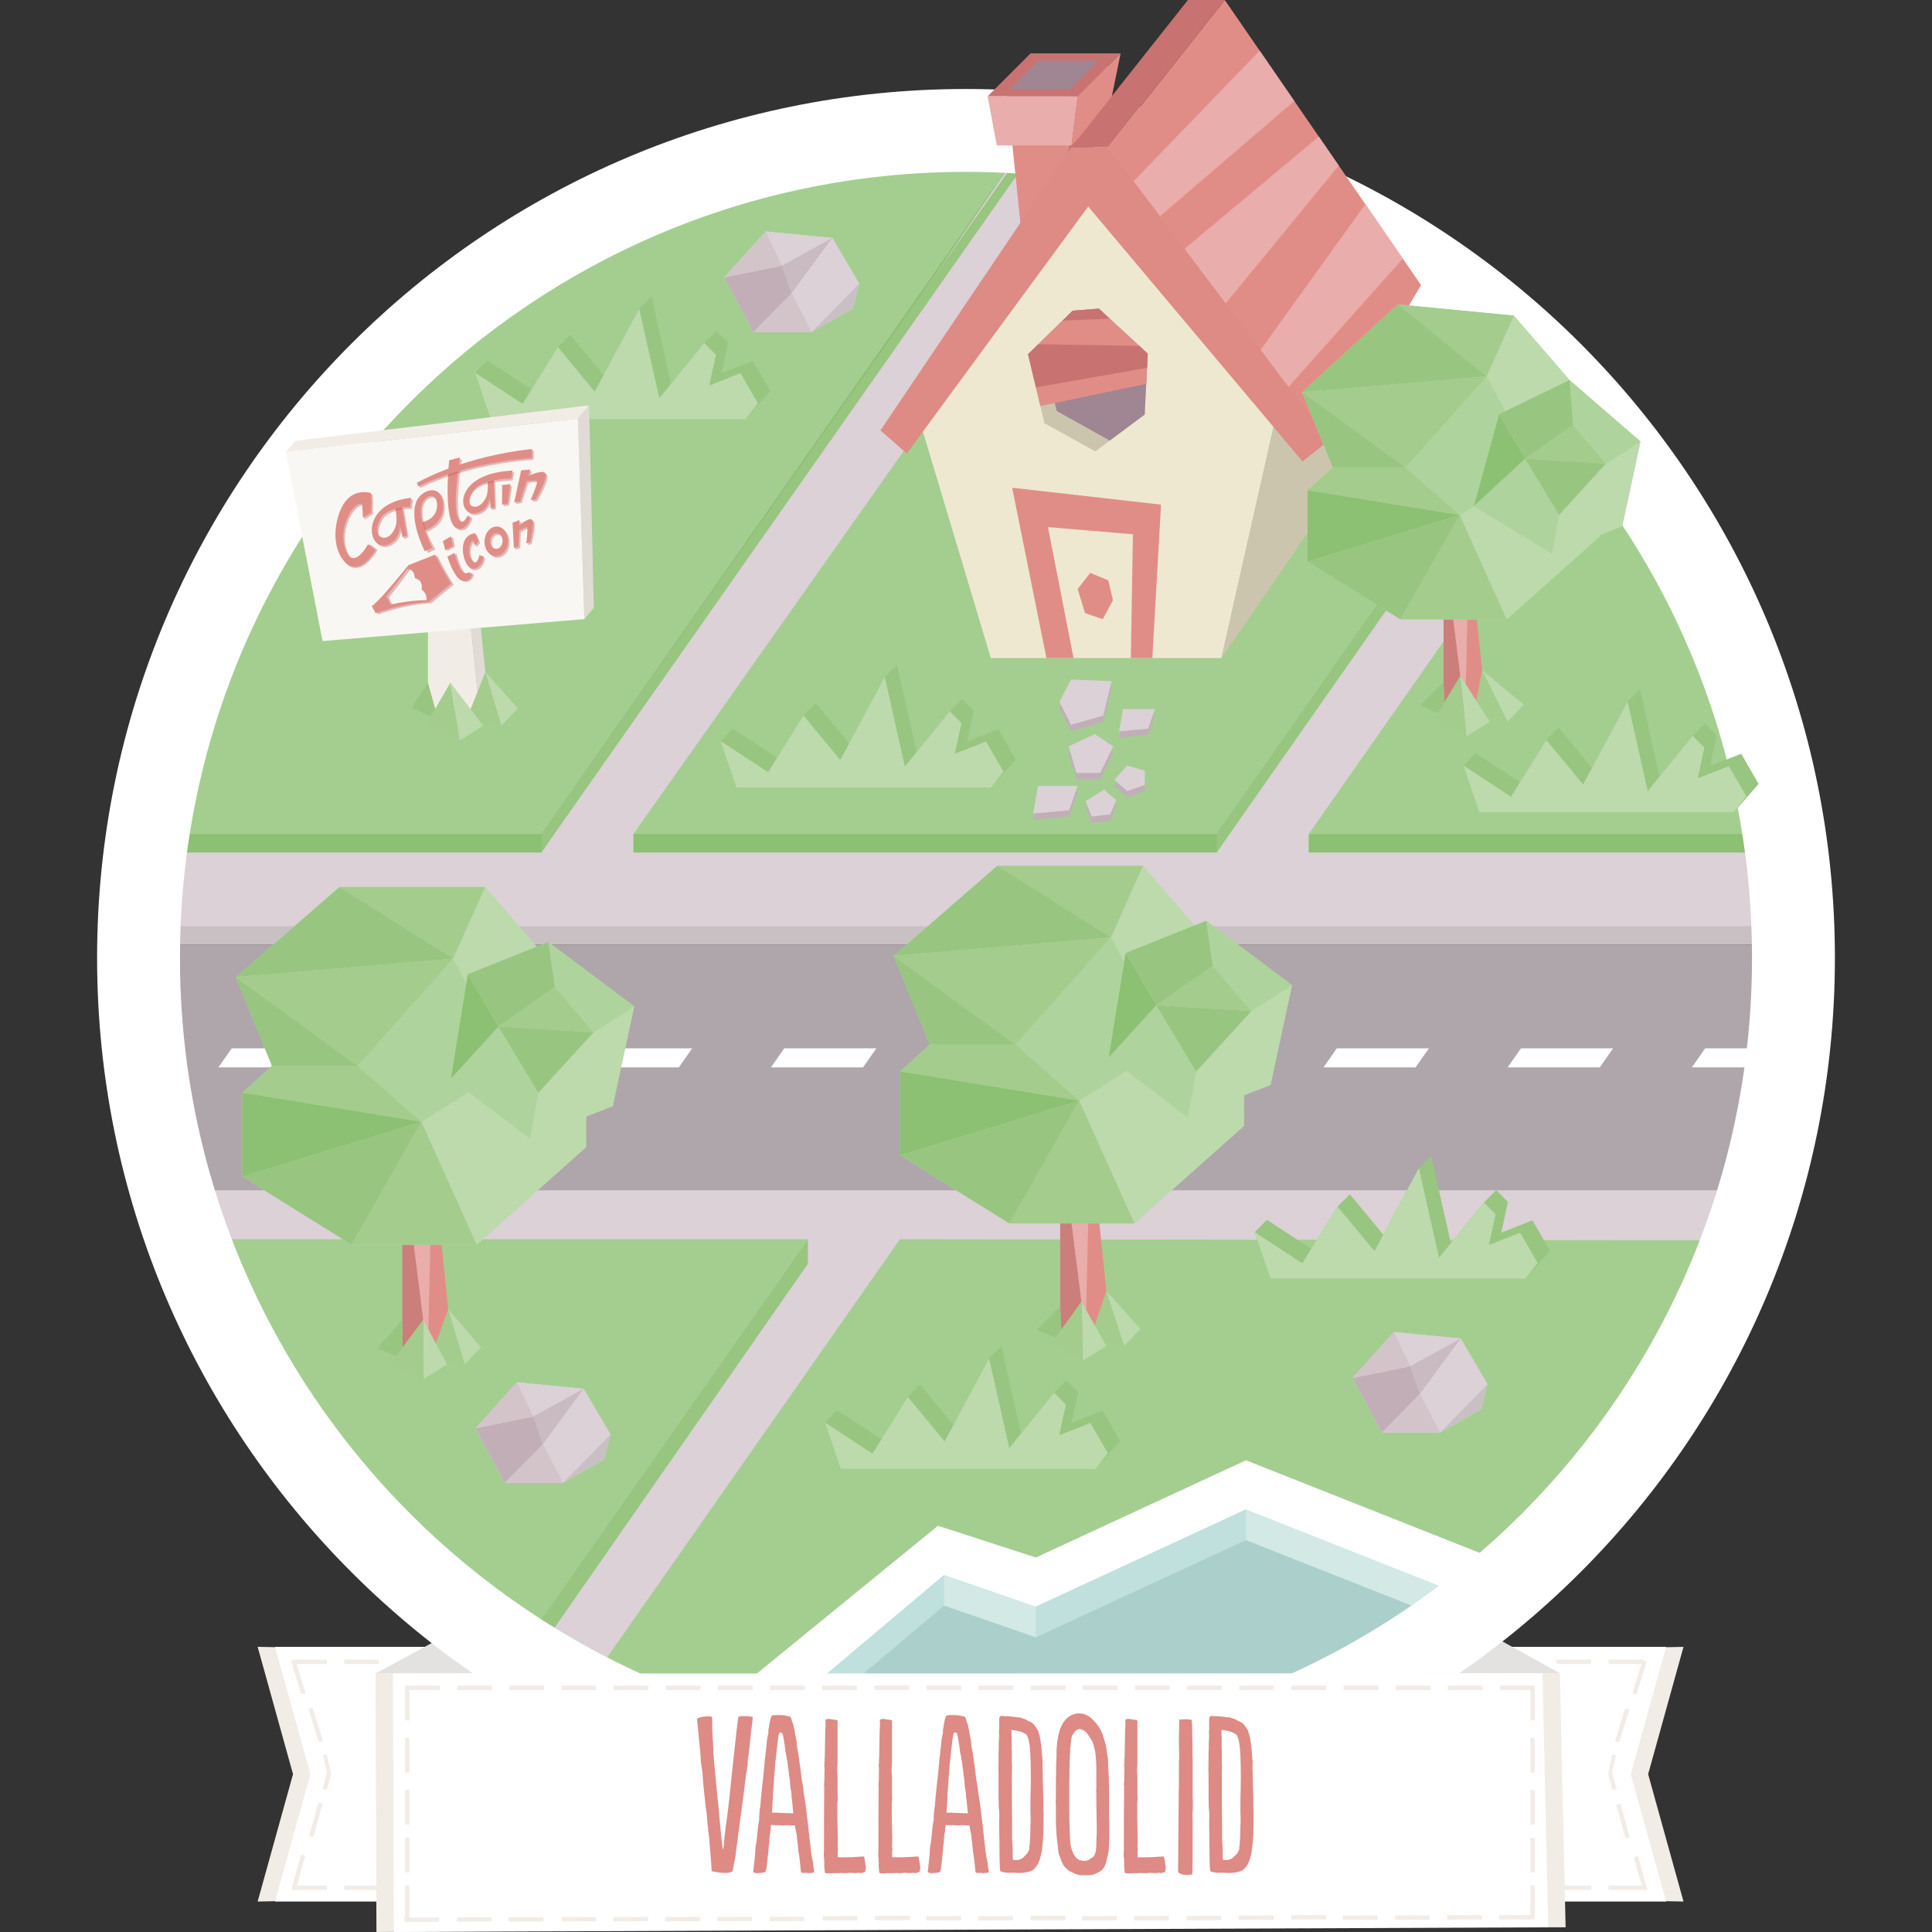 <?xml version="1.0" encoding="utf-8"?>
<!-- Generator: Adobe Illustrator 16.0.4, SVG Export Plug-In . SVG Version: 6.00 Build 0)  -->
<!DOCTYPE svg PUBLIC "-//W3C//DTD SVG 1.1//EN" "http://www.w3.org/Graphics/SVG/1.1/DTD/svg11.dtd">
<svg version="1.1" id="Capa_1" xmlns="http://www.w3.org/2000/svg" xmlns:xlink="http://www.w3.org/1999/xlink" x="0px" y="0px"
	 width="300px" height="300px" viewBox="-20.938 -49.213 300 300" enable-background="new -20.938 -49.213 300 300"
	 xml:space="preserve">
<rect x="-20.938" y="-49.213" width="300" height="300" fill="#333333" stroke="none"/>
<polygon fill="#AEA6AA" points="-2.092,97.463 5.071,135.596 252.137,135.596 260.066,97.463 "/>
<polygon fill="#FFFFFF" points="12.975,116.529 27.274,116.529 29.349,113.567 15.049,113.567 "/>
<polygon fill="#FFFFFF" points="41.574,116.529 55.874,116.529 57.948,113.567 43.648,113.567 "/>
<polygon fill="#FFFFFF" points="70.173,116.529 84.473,116.529 86.547,113.567 72.248,113.567 "/>
<polygon fill="#FFFFFF" points="98.773,116.529 113.072,116.529 115.146,113.567 100.847,113.567 "/>
<polygon fill="#FFFFFF" points="127.371,116.529 141.672,116.529 143.745,113.567 129.445,113.567 "/>
<polygon fill="#FFFFFF" points="155.971,116.529 170.271,116.529 172.346,113.567 158.046,113.567 "/>
<polygon fill="#FFFFFF" points="184.57,116.529 198.869,116.529 200.943,113.567 186.645,113.567 "/>
<polygon fill="#FFFFFF" points="213.17,116.529 227.469,116.529 229.543,113.567 215.243,113.567 "/>
<polygon fill="#FFFFFF" points="241.77,116.529 256.068,116.529 258.143,113.567 243.843,113.567 "/>
<polygon fill="#C9C0C4" points="244.748,37.807 206.785,-3.668 148.933,-30.114 104.394,-26.333 52.816,-6.13 12.975,40.995 
	0.781,97.463 260.066,97.463 "/>
<polygon fill="#DBD1D6" points="244.748,37.807 206.785,-3.668 149.258,-31.193 104.394,-26.333 52.816,-6.13 12.975,40.995 
	-2.092,94.604 260.066,94.604 "/>
<polygon fill="#DBD1D6" points="231.637,178.893 189.076,217.262 125.664,228.518 65.225,211.926 25.373,178.033 5.071,135.596 
	252.137,135.596 "/>
<polygon fill="#8CC072" points="77.416,83.164 77.416,80.304 221.657,3.646 167.98,83.164 "/>
<polygon fill="#8CC072" points="182.279,83.164 182.279,80.304 226.525,70.771 258.143,80.304 256.982,83.164 "/>
<polygon fill="#A3CE90" points="167.98,80.304 77.416,80.304 151.131,-24.164 221.657,3.646 "/>
<polygon fill="#A3CE90" points="118.803,143.222 67.514,216.468 123.758,230.607 179.369,220.281 229.217,183.578 249.956,143.389 
	"/>
<polygon fill="#A3CE90" points="104.503,143.222 57.948,209.557 31.445,185.962 8.566,143.222 "/>
<polygon fill="#8CC072" points="137.989,-26.626 63.116,83.164 5.071,83.164 5.071,80.304 "/>
<polygon fill="#A3CE90" points="258.143,80.304 182.279,80.304 230.34,11.667 246.416,41.774 "/>
<polygon fill="#98C580" points="167.98,80.304 167.98,83.164 222.159,5.788 221.657,3.646 "/>
<polygon fill="#98C580" points="104.503,147.035 104.503,143.222 57.948,209.557 59.327,211.926 "/>
<polygon fill="#98C580" points="63.116,83.164 63.116,80.304 138.692,-26.958 138.692,-24.481 "/>
<polygon fill="#A3CE90" points="5.918,80.304 63.116,80.304 137.989,-26.626 104.394,-26.333 52.816,-6.13 11.426,43.343 "/>
<polygon fill="#F2ECE6" points="205.938,207.182 240.477,206.507 234.984,226.281 240.477,246.057 205.938,245.382 "/>
<polygon fill="#FFFFFF" points="203.24,206.507 237.777,206.507 232.286,226.281 237.777,246.057 203.24,246.057 "/>
<polygon fill="#E3E2E0" points="221.273,210.609 205.245,201.725 205.085,210.611 "/>
<polygon fill="#F2ECE6" points="53.607,207.182 19.07,206.507 24.562,226.281 19.07,246.057 53.607,245.382 "/>
<polygon fill="#FFFFFF" points="56.306,206.507 21.769,206.507 27.26,226.281 21.769,246.057 56.306,246.057 "/>
<polygon fill="#E3E2E0" points="37.373,210.657 53.809,201.725 53.969,210.611 "/>
<polygon fill="#FFFFFF" points="90.233,215.832 124.711,187.709 139.91,192.637 172.534,177.541 217.465,195.336 204.165,207.889 
	173.887,223.021 145.229,231.312 103.809,229.18 "/>
<polygon fill="#D2E9E5" points="139.91,207.889 172.534,192.794 208.105,206.842 212.443,200.953 172.534,185.167 139.91,200.264 
	125.664,195.336 91.187,224.412 95.363,228.518 125.664,202.963 "/>
<polygon fill="#BFE0DD" points="125.664,202.963 125.664,195.336 91.187,224.412 95.363,228.518 "/>
<polygon fill="#BFE0DD" points="139.91,200.264 139.91,207.889 172.534,192.794 172.534,185.167 "/>
<polygon fill="#ABD0CB" points="91.187,229.18 125.664,200.104 139.91,205.027 172.534,189.934 206.785,203.48 206.299,206.148 
	175.428,222.663 152.833,227.907 123.122,228.518 "/>
<path fill="#FFFFFF" d="M129.062-35.394C54.545-35.394-5.861,25.013-5.861,99.529c0,74.516,60.407,134.922,134.923,134.922
	c74.517,0,134.922-60.406,134.922-134.922C263.984,25.013,203.578-35.394,129.062-35.394z M129.062,221.582
	c-67.408,0-122.053-54.645-122.053-122.053c0-67.408,54.645-122.053,122.053-122.053c67.409,0,122.051,54.645,122.051,122.053
	C251.113,166.938,196.471,221.582,129.062,221.582z"/>
<polygon fill="#C87371" points="144.458,-16.981 147.979,-21.318 151.204,-39.496 145.444,-36.159 "/>
<polygon fill="#E18D87" points="137.768,-12.168 135.276,-36.159 145.444,-36.159 144.458,-16.981 "/>
<polygon fill="#C87371" points="139.09,-40.925 153.07,-40.925 146.397,-34.252 132.417,-34.252 "/>
<polygon fill="#9F8692" points="140.308,-39.813 149.629,-39.813 145.181,-35.365 135.858,-35.365 "/>
<polygon fill="#E9ADAB" points="133.847,-26.626 132.417,-34.252 146.397,-34.252 145.444,-26.626 "/>
<polygon fill="#E18D87" points="153.07,-40.925 151.363,-32.545 145.444,-26.626 146.397,-34.252 "/>
<polygon fill="#EFE8D0" points="132.92,52.975 168.723,52.975 177.639,13.399 149.179,-24.481 120.342,11.03 "/>
<polygon fill="#CCC5AE" points="168.723,52.975 189.693,22.469 195.415,-6.865 177.639,13.399 "/>
<polygon fill="#DE8A85" points="181.316,22.445 148.036,-17.147 119.875,21.203 115.774,17.627 145.411,-26.333 151.131,-26.333 
	170.945,-6.865 185.404,19.202 "/>
<polygon fill="#E18D87" points="185.404,19.202 199.725,-4.938 169.244,-49.213 151.131,-26.333 "/>
<polygon fill="#C87371" points="169.244,-49.213 163.523,-49.213 145.411,-26.333 151.131,-26.333 "/>
<polygon fill="#E18D87" points="141.553,52.975 136.229,26.521 159.348,29.143 157.997,52.975 154.66,52.975 154.979,33.75 
	141.79,32.638 145.763,52.975 "/>
<polygon fill="#E18D87" points="148.352,39.748 146.397,42.25 147.546,45.985 150.291,46.938 151.879,43.999 151.164,40.9 "/>
<polygon fill="#CCC5AE" points="141.234,16.511 138.692,5.787 145.63,-0.966 149.695,-1.284 157.282,5.708 156.805,15.161 
	149.139,20.881 "/>
<polygon fill="#9F8692" points="145.63,-0.966 140.583,3.946 143.142,14.604 151.389,19.202 156.805,15.161 157.282,5.708 
	149.695,-1.284 "/>
<g>
	<g>
		<g>
			<defs>
				<polygon id="SVGID_1_" points="141.234,16.511 138.692,5.787 145.63,-0.966 149.695,-1.284 157.282,5.708 156.805,15.161 
					149.139,20.881 				"/>
			</defs>
			<clipPath id="SVGID_2_">
				<use xlink:href="#SVGID_1_"  overflow="visible"/>
			</clipPath>
			<polygon clip-path="url(#SVGID_2_)" fill="#E18D87" points="138.692,14.247 159.824,9.798 160.301,2.212 151.562,-5.971 
				144.969,-5.971 135.833,3.562 			"/>
		</g>
	</g>
	<g>
		<g>
			<defs>
				<polygon id="SVGID_3_" points="141.234,16.511 138.692,5.787 145.63,-0.966 149.695,-1.284 157.282,5.708 156.805,15.161 
					149.139,20.881 				"/>
			</defs>
			<clipPath id="SVGID_4_">
				<use xlink:href="#SVGID_3_"  overflow="visible"/>
			</clipPath>
			<polygon clip-path="url(#SVGID_4_)" fill="#C87371" points="137.904,11.3 159.975,7.406 160.152,4.572 135.991,4.158 			"/>
		</g>
	</g>
	<g>
		<g>
			<defs>
				<polygon id="SVGID_5_" points="141.234,16.511 138.692,5.787 145.63,-0.966 149.695,-1.284 157.282,5.708 156.805,15.161 
					149.139,20.881 				"/>
			</defs>
			<clipPath id="SVGID_6_">
				<use xlink:href="#SVGID_5_"  overflow="visible"/>
			</clipPath>
			<polygon clip-path="url(#SVGID_6_)" fill="#C87371" points="138.473,0.807 157.93,-0.009 154.701,-3.031 142.15,-3.031 			"/>
		</g>
	</g>
</g>
<polygon fill="#E9ADAB" points="179.148,10.873 196.887,-9.059 191.072,-17.505 174.811,5.113 "/>
<polygon fill="#E9ADAB" points="155.09,-21.077 159.188,-15.636 180.041,-33.528 174.662,-41.342 "/>
<polygon fill="#E9ADAB" points="162.997,-10.575 169.38,-2.1 186.948,-23.496 183.843,-28.007 "/>
<polygon fill="#C1AEB7" points="143.578,60.721 145.365,64.296 150.37,62.866 151.682,57.503 145.365,57.265 "/>
<polygon fill="#C1AEB7" points="140.241,73.789 139.486,78.079 145.087,77.562 146.397,73.789 "/>
<polygon fill="#C1AEB7" points="153.439,61.854 152.833,65.307 157.339,64.892 158.395,61.854 "/>
<polygon fill="#C1AEB7" points="145.008,67.632 146.199,71.764 149.92,71.764 151.919,67.632 149.06,65.726 "/>
<polygon fill="#C1AEB7" points="154.085,70.611 152.1,72.836 154.085,74.584 156.825,73.63 156.825,71.406 "/>
<polygon fill="#C1AEB7" points="150.489,74.365 147.63,76.152 148.567,78.535 151.455,78.195 152.396,75.974 "/>
<polygon fill="#DBD1D6" points="143.578,59.768 145.365,63.342 150.37,61.913 151.682,56.55 145.365,56.312 "/>
<polygon fill="#DBD1D6" points="140.241,72.836 139.486,77.125 145.087,76.609 146.397,72.836 "/>
<polygon fill="#DBD1D6" points="153.439,60.901 152.833,64.354 157.339,63.938 158.395,60.901 "/>
<polygon fill="#DBD1D6" points="145.008,66.679 146.199,70.811 149.92,70.811 151.919,66.679 149.06,64.772 "/>
<polygon fill="#DBD1D6" points="154.085,69.658 152.1,71.883 154.085,73.63 156.825,72.677 156.825,70.452 "/>
<polygon fill="#DBD1D6" points="150.489,73.412 147.63,75.199 148.567,77.582 151.455,77.242 152.396,75.021 "/>
<polygon fill="#E18D87" points="143.697,158.077 143.697,126.856 148.345,126.856 151.562,158.077 "/>
<polyline fill="#CC7E7A" points="147.639,158.077 143.697,126.499 143.697,158.077 147.639,158.077 "/>
<polygon fill="#E9ADAB" points="147.639,158.077 143.697,126.856 148.345,126.856 "/>
<polygon fill="#BCDAAC" points="155.217,140.76 172.223,125.614 172.178,103.342 156.531,85.229 133.926,85.229 117.839,99.211 
	123.439,112.994 118.832,117.165 118.832,130.192 135.793,140.76 "/>
<polygon fill="#BCDAAC" points="155.217,140.76 146.637,121.693 160.459,112.994 151.562,96.351 156.531,85.229 172.178,103.342 
	172.223,125.614 "/>
<polygon fill="#AED39C" points="146.637,121.693 136.746,112.994 151.562,96.351 160.459,112.994 "/>
<polygon fill="#A4CC8D" points="151.562,96.351 133.926,85.229 156.531,85.229 "/>
<polygon fill="#98C580" points="117.839,99.211 151.562,96.351 133.926,85.229 "/>
<polygon fill="#98C580" points="136.746,112.994 123.439,112.994 117.839,99.211 "/>
<polygon fill="#A4CC8D" points="146.637,121.693 118.832,117.165 123.439,112.994 136.746,112.994 "/>
<polygon fill="#A4CC8D" points="146.637,121.693 135.793,140.76 155.217,140.76 "/>
<polygon fill="#A4CC8D" points="151.562,96.351 136.746,112.994 117.839,99.211 "/>
<polygon fill="#8CC072" points="146.637,121.693 118.832,130.192 118.832,117.165 "/>
<polygon fill="#98C580" points="146.637,121.693 135.793,140.76 118.832,130.192 "/>
<polygon fill="#BCDAAC" points="166.357,93.77 153.846,98.773 151.225,114.98 163.498,124.274 176.367,119.27 179.704,103.778 "/>
<polyline fill="#AED39C" points="163.498,124.274 165.98,110.81 158.604,106.877 151.225,114.98 163.498,124.274 "/>
<polygon fill="#8CC072" points="158.604,106.877 153.846,98.773 151.225,114.98 "/>
<polygon fill="#98C580" points="158.604,106.877 164.809,117.165 173.368,107.79 "/>
<polygon fill="#A4CC8D" points="167.371,100.748 158.604,106.877 173.368,107.79 "/>
<polygon fill="#AED39C" points="166.357,93.77 167.371,100.748 173.368,107.79 179.704,103.778 "/>
<polygon fill="#98C580" points="158.604,106.877 167.371,100.748 166.357,93.77 153.846,98.773 "/>
<polygon fill="#E18D87" points="41.552,161.374 41.552,130.153 46.199,130.153 49.417,161.374 "/>
<polyline fill="#CC7E7A" points="45.493,161.374 41.552,129.796 41.552,161.374 45.493,161.374 "/>
<polygon fill="#E9ADAB" points="45.493,161.374 41.552,130.153 46.199,130.153 "/>
<polygon fill="#BCDAAC" points="53.071,144.056 70.077,128.911 70.032,106.639 54.386,88.526 31.78,88.526 15.693,102.507 
	21.294,116.291 16.687,120.462 16.687,133.489 33.648,144.056 "/>
<polygon fill="#BCDAAC" points="53.071,144.056 44.491,124.989 58.313,116.291 49.417,99.647 54.386,88.526 70.032,106.639 
	70.077,128.911 "/>
<polygon fill="#AED39C" points="44.491,124.989 34.601,116.291 49.417,99.647 58.313,116.291 "/>
<polygon fill="#A4CC8D" points="49.417,99.647 31.78,88.526 54.386,88.526 "/>
<polygon fill="#98C580" points="15.693,102.507 49.417,99.647 31.78,88.526 "/>
<polygon fill="#98C580" points="34.601,116.291 21.294,116.291 15.693,102.507 "/>
<polygon fill="#A4CC8D" points="44.491,124.989 16.687,120.462 21.294,116.291 34.601,116.291 "/>
<polygon fill="#A4CC8D" points="44.491,124.989 33.648,144.056 53.071,144.056 "/>
<polygon fill="#A4CC8D" points="49.417,99.647 34.601,116.291 15.693,102.507 "/>
<polygon fill="#8CC072" points="44.491,124.989 16.687,133.489 16.687,120.462 "/>
<polygon fill="#98C580" points="44.491,124.989 33.648,144.056 16.687,133.489 "/>
<polygon fill="#BCDAAC" points="64.212,97.065 51.7,102.07 49.078,118.276 61.352,127.571 74.222,122.566 77.559,107.075 "/>
<polyline fill="#AED39C" points="61.352,127.571 63.835,114.106 56.456,110.174 49.078,118.276 61.352,127.571 "/>
<polygon fill="#8CC072" points="56.456,110.174 51.7,102.07 49.078,118.276 "/>
<polygon fill="#98C580" points="56.456,110.174 62.663,120.462 71.223,111.087 "/>
<polygon fill="#A4CC8D" points="65.225,104.045 56.456,110.174 71.223,111.087 "/>
<polygon fill="#AED39C" points="64.212,97.065 65.225,104.045 71.223,111.087 77.559,107.075 "/>
<polygon fill="#98C580" points="56.456,110.174 65.225,104.045 64.212,97.065 51.7,102.07 "/>
<polygon fill="#E18D87" points="203.225,61.674 203.225,35.152 207.173,35.152 209.906,61.674 "/>
<polyline fill="#CC7E7A" points="206.573,61.674 203.225,34.848 203.225,61.674 206.573,61.674 "/>
<polygon fill="#E9ADAB" points="206.573,61.674 203.225,35.152 207.173,35.152 "/>
<polygon fill="#BCDAAC" points="213.012,46.963 227.458,34.097 227.419,15.176 214.128,-0.211 196.129,-1.944 181.258,11.667 
	186.018,23.375 182.104,26.919 182.104,37.986 196.512,46.963 "/>
<polygon fill="#BCDAAC" points="213.012,46.963 205.723,30.766 217.465,23.375 209.906,9.237 214.128,-0.211 227.419,15.176 
	227.458,34.097 "/>
<polygon fill="#AED39C" points="205.723,30.766 197.32,23.375 209.906,9.237 217.465,23.375 "/>
<polygon fill="#A4CC8D" points="209.906,9.237 196.129,-1.944 214.128,-0.211 "/>
<polygon fill="#98C580" points="181.258,11.667 209.906,9.237 196.129,-1.944 "/>
<polygon fill="#98C580" points="197.32,23.375 186.018,23.375 181.258,11.667 "/>
<polygon fill="#A4CC8D" points="205.723,30.766 182.104,26.919 186.018,23.375 197.32,23.375 "/>
<polygon fill="#A4CC8D" points="205.723,30.766 196.512,46.963 213.012,46.963 "/>
<polygon fill="#A4CC8D" points="209.906,9.237 197.32,23.375 181.258,11.667 "/>
<polygon fill="#8CC072" points="205.723,30.766 182.104,37.986 182.104,26.919 "/>
<polygon fill="#98C580" points="205.723,30.766 196.512,46.963 182.104,37.986 "/>
<polygon fill="#BCDAAC" points="222.773,9.798 211.848,15.108 207.921,29.382 220.045,36.771 230.979,32.521 233.812,19.36 "/>
<polyline fill="#AED39C" points="220.045,36.771 222.154,25.333 215.887,21.992 207.921,29.382 220.045,36.771 "/>
<polygon fill="#8CC072" points="215.887,21.992 211.848,15.108 207.921,29.382 "/>
<polygon fill="#98C580" points="215.887,21.992 221.16,30.732 228.432,22.768 "/>
<polygon fill="#A4CC8D" points="223.335,16.786 215.887,21.992 228.432,22.768 "/>
<polygon fill="#AED39C" points="222.773,9.798 223.335,16.786 228.432,22.768 233.812,19.36 "/>
<polygon fill="#98C580" points="215.887,21.992 223.335,16.786 222.773,9.798 211.848,15.108 "/>
<polygon fill="#98C580" points="93.411,73.074 90.949,65.845 92.855,63.938 99.731,68.448 103.818,61.873 105.725,59.966 
	110.91,66.23 116.449,55.915 118.356,54.008 121.406,67.563 126.539,61.238 128.445,59.331 130.273,61.158 129.239,65.924 
	134.086,64.018 136.787,68.705 132.974,73.074 "/>
<polygon fill="#BCDAAC" points="93.411,73.074 90.949,65.845 98.337,70.691 103.818,61.873 109.538,68.784 116.449,55.915 
	119.578,69.817 126.539,61.238 128.366,63.064 127.333,67.831 132.18,65.924 134.88,70.611 132.974,73.074 "/>
<polygon fill="#98C580" points="55.279,15.876 52.816,8.646 54.723,6.74 61.599,11.25 65.686,4.674 67.593,2.768 72.777,9.032 
	78.317,-1.284 80.224,-3.19 83.274,10.365 88.406,4.039 90.313,2.132 92.14,3.959 91.107,8.726 95.954,6.819 98.654,11.506 
	94.841,15.876 "/>
<polygon fill="#BCDAAC" points="55.279,15.876 52.816,8.646 60.205,13.493 65.686,4.674 71.406,11.586 78.317,-1.284 81.446,12.619 
	88.406,4.039 90.234,5.866 89.2,10.633 94.047,8.726 96.748,13.413 94.841,15.876 "/>
<polygon fill="#98C580" points="176.35,149.34 173.887,142.109 175.793,140.202 182.669,144.712 186.756,138.138 188.663,136.231 
	193.848,142.494 199.389,132.18 201.294,130.273 204.344,143.828 209.477,137.502 211.383,135.596 213.21,137.423 212.178,142.189 
	217.023,140.283 219.725,144.969 215.911,149.34 "/>
<polygon fill="#BCDAAC" points="176.35,149.34 173.887,142.109 181.273,146.956 186.756,138.138 192.477,145.05 199.389,132.18 
	202.516,146.082 209.477,137.502 211.305,139.33 210.271,144.096 215.117,142.189 217.818,146.876 215.911,149.34 "/>
<polygon fill="#98C580" points="109.617,178.893 107.155,171.662 109.062,169.755 115.938,174.266 120.025,167.689 121.932,165.784 
	127.115,172.047 132.656,161.732 134.562,159.825 137.612,173.381 142.745,167.055 144.651,165.148 146.479,166.977 
	145.445,171.742 150.292,169.836 152.993,174.521 149.18,178.893 "/>
<polygon fill="#BCDAAC" points="109.617,178.893 107.155,171.662 114.543,176.509 120.025,167.689 125.744,174.602 132.656,161.732 
	135.784,175.635 142.745,167.055 144.572,168.882 143.539,173.648 148.386,171.742 151.086,176.428 149.18,178.893 "/>
<polygon fill="#98C580" points="208.762,76.888 206.299,69.658 208.205,67.751 215.081,72.261 219.169,65.687 221.075,63.78 
	226.26,70.043 231.8,59.728 233.706,57.822 236.757,71.377 241.889,65.051 243.795,63.144 245.623,64.972 244.59,69.738 
	249.436,67.832 252.137,72.518 248.324,76.888 "/>
<polygon fill="#BCDAAC" points="208.762,76.888 206.299,69.658 213.688,74.504 219.169,65.687 224.889,72.598 231.8,59.728 
	234.928,73.631 241.889,65.051 243.716,66.878 242.684,71.645 247.529,69.738 250.23,74.424 248.324,76.888 "/>
<polygon fill="#98C580" points="41.579,161.788 41.552,155.693 37.653,160.148 "/>
<polygon fill="#A4CC8D" points="44.784,155.693 39.614,162.654 44.853,164.909 "/>
<polygon fill="#A4CC8D" points="48.664,154.075 45.945,161.557 51.235,162.654 "/>
<polygon fill="#BCDAAC" points="53.75,159.995 51.235,162.654 48.664,154.075 "/>
<polygon fill="#BCDAAC" points="48.46,162.654 44.853,164.909 44.784,155.693 "/>
<polygon fill="#98C580" points="143.977,158.93 143.697,153.607 140.051,157.289 "/>
<polygon fill="#A4CC8D" points="146.985,152.896 142.011,159.795 147.25,162.05 "/>
<polygon fill="#A4CC8D" points="150.857,151.247 148.343,158.695 153.632,159.795 "/>
<polygon fill="#BCDAAC" points="156.148,157.135 153.632,159.795 150.857,151.247 "/>
<polygon fill="#BCDAAC" points="150.857,159.795 147.25,162.05 146.985,152.896 "/>
<polygon fill="#98C580" points="203.512,61.993 203.225,56.673 199.586,60.354 "/>
<polygon fill="#A4CC8D" points="205.82,55.718 201.546,62.859 206.785,65.114 "/>
<polygon fill="#A4CC8D" points="209.205,54.873 207.878,61.761 213.168,62.859 "/>
<polygon fill="#BCDAAC" points="215.684,60.2 213.168,62.859 209.205,54.873 "/>
<polygon fill="#BCDAAC" points="210.395,62.859 206.785,65.114 205.82,55.718 "/>
<polygon fill="#DBD1D6" points="91.503,-6.13 96.08,2.331 105.088,2.331 111.486,-1.28 112.477,-5.177 108.306,-12.267 
	97.938,-13.279 "/>
<polygon fill="#C1AEB7" points="100.482,-7.957 91.503,-6.13 96.08,2.331 101.99,-3.668 "/>
<polygon fill="#DBD1D6" points="97.938,-13.279 100.482,-7.957 108.306,-12.267 "/>
<polygon fill="#CABAC1" points="101.99,-3.668 100.482,-7.957 108.306,-12.267 "/>
<polygon fill="#D3C4CA" points="91.503,-6.13 97.938,-13.279 100.482,-7.957 "/>
<polygon fill="#C9C0C4" points="112.477,-5.177 105.088,2.331 111.486,-1.28 "/>
<polygon fill="#DBD1D6" points="108.306,-12.267 101.99,-3.668 105.088,2.331 112.477,-5.177 "/>
<polygon fill="#D3C4CA" points="101.99,-3.668 96.08,2.331 105.088,2.331 "/>
<polygon fill="#DBD1D6" points="189.076,164.768 193.652,173.229 202.661,173.229 209.061,169.617 210.049,165.721 205.878,158.63 
	195.512,157.617 "/>
<polygon fill="#C1AEB7" points="198.055,162.939 189.076,164.768 193.652,173.229 199.562,167.229 "/>
<polygon fill="#DBD1D6" points="195.512,157.617 198.055,162.939 205.878,158.63 "/>
<polygon fill="#CABAC1" points="199.562,167.229 198.055,162.939 205.878,158.63 "/>
<polygon fill="#D3C4CA" points="189.076,164.768 195.512,157.617 198.055,162.939 "/>
<polygon fill="#C9C0C4" points="210.049,165.721 202.661,173.229 209.061,169.617 "/>
<polygon fill="#DBD1D6" points="205.878,158.63 199.562,167.229 202.661,173.229 210.049,165.721 "/>
<polygon fill="#D3C4CA" points="199.562,167.229 193.652,173.229 202.661,173.229 "/>
<polygon fill="#DBD1D6" points="52.892,172.572 57.469,181.033 66.477,181.033 72.875,177.422 73.865,173.525 69.694,166.436 
	59.327,165.422 "/>
<polygon fill="#C1AEB7" points="61.87,170.746 52.892,172.572 57.469,181.033 63.378,175.034 "/>
<polygon fill="#DBD1D6" points="59.327,165.422 61.87,170.746 69.694,166.436 "/>
<polygon fill="#CABAC1" points="63.378,175.034 61.87,170.746 69.694,166.436 "/>
<polygon fill="#D3C4CA" points="52.892,172.572 59.327,165.422 61.87,170.746 "/>
<polygon fill="#C9C0C4" points="73.865,173.525 66.477,181.033 72.875,177.422 "/>
<polygon fill="#DBD1D6" points="69.694,166.436 63.378,175.034 66.477,181.033 73.865,173.525 "/>
<polygon fill="#D3C4CA" points="63.378,175.034 57.469,181.033 66.477,181.033 "/>
<rect x="220.741" y="208.492" fill="#F2ECE6" width="5.396" height="0.675"/>
<rect x="228.836" y="208.492" fill="#F2ECE6" width="5.396" height="0.675"/>
<rect x="220.741" y="243.572" fill="#F2ECE6" width="5.396" height="0.674"/>
<rect x="228.836" y="243.572" fill="#F2ECE6" width="5.396" height="0.674"/>
<rect x="24.429" y="208.492" fill="#F2ECE6" width="5.397" height="0.675"/>
<rect x="32.524" y="208.492" fill="#F2ECE6" width="5.397" height="0.675"/>
<rect x="24.429" y="243.572" fill="#F2ECE6" width="5.397" height="0.674"/>
<rect x="22.773" y="241.206" transform="matrix(-0.267 0.964 -0.964 -0.267 265.064 281.39)" fill="#F2ECE6" width="5.397" height="0.675"/>
<rect x="25.471" y="233.112" transform="matrix(-0.267 0.964 -0.964 -0.267 260.68 268.535)" fill="#F2ECE6" width="5.397" height="0.674"/>
<polygon fill="#F2ECE6" points="29.24,223.342 29.843,226.037 29.151,228.543 29.8,228.723 30.475,226.281 29.813,223.221 "/>
<rect x="25.48" y="218.282" transform="matrix(0.298 0.955 -0.955 0.298 228.469 126.579)" fill="#F2ECE6" width="5.394" height="0.675"/>
<rect x="22.773" y="210.851" transform="matrix(0.298 0.955 -0.955 0.298 219.471 123.933)" fill="#F2ECE6" width="5.397" height="0.675"/>
<rect x="231.063" y="241.214" transform="matrix(0.267 0.964 -0.964 0.267 404.248 -48.148)" fill="#F2ECE6" width="5.395" height="0.675"/>
<rect x="228.382" y="233.109" transform="matrix(0.267 0.964 -0.964 0.267 394.42 -51.537)" fill="#F2ECE6" width="5.396" height="0.675"/>
<polygon fill="#F2ECE6" points="229.99,223.342 229.389,226.037 230.08,228.543 229.43,228.723 228.756,226.281 229.418,223.221 "/>
<rect x="228.355" y="218.261" transform="matrix(-0.298 0.955 -0.955 -0.298 508.568 63.178)" fill="#F2ECE6" width="5.394" height="0.673"/>
<rect x="231.053" y="210.84" transform="matrix(-0.298 0.955 -0.955 -0.298 504.979 50.956)" fill="#F2ECE6" width="5.395" height="0.675"/>
<rect x="32.524" y="243.572" fill="#F2ECE6" width="5.397" height="0.674"/>
<polygon fill="#F2ECE6" points="222.169,250.062 42.913,250.111 42.771,211.331 221.273,210.609 "/>
<polygon fill="#F2ECE6" points="216.771,249.389 37.516,250.787 37.373,210.657 215.877,211.284 "/>
<polygon fill="#FFFFFF" points="219.471,250.062 40.214,250.787 40.072,210.657 218.575,210.609 "/>
<rect x="41.969" y="212.54" fill="#F2ECE6" width="5.396" height="0.674"/>
<rect x="41.969" y="212.54" fill="#F2ECE6" width="0.674" height="5.396"/>
<rect x="41.969" y="220.635" fill="#F2ECE6" width="0.674" height="5.397"/>
<rect x="41.969" y="228.73" fill="#F2ECE6" width="0.674" height="5.396"/>
<rect x="41.969" y="236.15" fill="#F2ECE6" width="0.674" height="5.396"/>
<rect x="41.969" y="243.572" fill="#F2ECE6" width="0.674" height="5.396"/>
<rect x="216.693" y="212.54" fill="#F2ECE6" width="0.675" height="5.396"/>
<rect x="216.693" y="220.635" fill="#F2ECE6" width="0.675" height="5.397"/>
<rect x="216.693" y="228.73" fill="#F2ECE6" width="0.675" height="5.396"/>
<rect x="216.693" y="236.15" fill="#F2ECE6" width="0.675" height="5.396"/>
<rect x="216.693" y="243.572" fill="#F2ECE6" width="0.675" height="5.164"/>
<rect x="50.064" y="212.54" fill="#F2ECE6" width="5.397" height="0.674"/>
<rect x="58.159" y="212.54" fill="#F2ECE6" width="5.397" height="0.674"/>
<rect x="66.255" y="212.54" fill="#F2ECE6" width="5.396" height="0.674"/>
<rect x="74.35" y="212.54" fill="#F2ECE6" width="5.397" height="0.674"/>
<rect x="82.445" y="212.54" fill="#F2ECE6" width="5.397" height="0.674"/>
<rect x="90.541" y="212.54" fill="#F2ECE6" width="5.397" height="0.674"/>
<rect x="98.636" y="212.54" fill="#F2ECE6" width="5.397" height="0.674"/>
<rect x="106.731" y="212.54" fill="#F2ECE6" width="5.397" height="0.674"/>
<rect x="114.826" y="212.54" fill="#F2ECE6" width="5.397" height="0.674"/>
<rect x="122.922" y="212.54" fill="#F2ECE6" width="5.396" height="0.674"/>
<rect x="131.018" y="212.54" fill="#F2ECE6" width="5.396" height="0.674"/>
<rect x="139.113" y="212.54" fill="#F2ECE6" width="5.396" height="0.674"/>
<rect x="147.208" y="212.54" fill="#F2ECE6" width="5.397" height="0.674"/>
<rect x="155.305" y="212.54" fill="#F2ECE6" width="5.396" height="0.674"/>
<rect x="163.398" y="212.54" fill="#F2ECE6" width="5.396" height="0.674"/>
<rect x="171.494" y="212.54" fill="#F2ECE6" width="5.396" height="0.674"/>
<rect x="179.59" y="212.54" fill="#F2ECE6" width="5.396" height="0.674"/>
<rect x="187.686" y="212.54" fill="#F2ECE6" width="5.396" height="0.674"/>
<rect x="195.779" y="212.54" fill="#F2ECE6" width="5.396" height="0.674"/>
<rect x="203.876" y="212.54" fill="#F2ECE6" width="5.396" height="0.674"/>
<rect x="211.971" y="212.54" fill="#F2ECE6" width="5.397" height="0.674"/>
<rect x="41.968" y="248.521" transform="matrix(-1 0.003 -0.003 -1 89.963 497.602)" fill="#F2ECE6" width="5.397" height="0.675"/>
<rect x="50.074" y="248.497" transform="matrix(-1 0.003 -0.003 -1 106.22 497.524)" fill="#F2ECE6" width="5.397" height="0.675"/>
<rect x="58.158" y="248.478" transform="matrix(-1 0.003 -0.003 -1 122.343 497.476)" fill="#F2ECE6" width="5.397" height="0.676"/>
<rect x="66.27" y="248.449" transform="matrix(-1 0.003 -0.003 -1 138.656 497.373)" fill="#F2ECE6" width="5.397" height="0.676"/>
<rect x="74.354" y="248.433" transform="matrix(-1 0.003 -0.003 -1 154.779 497.33)" fill="#F2ECE6" width="5.397" height="0.674"/>
<rect x="82.449" y="248.411" transform="matrix(-1 0.003 -0.003 -1 170.925 497.28)" fill="#F2ECE6" width="5.397" height="0.674"/>
<rect x="90.544" y="248.39" transform="matrix(-1 0.003 -0.003 -1 187.115 497.216)" fill="#F2ECE6" width="5.397" height="0.674"/>
<rect x="98.64" y="248.368" transform="matrix(-1 0.003 -0.003 -1 203.306 497.154)" fill="#F2ECE6" width="5.397" height="0.675"/>
<rect x="106.73" y="248.349" transform="matrix(-1 0.002 -0.002 -1 219.442 497.114)" fill="#F2ECE6" width="5.397" height="0.674"/>
<rect x="114.851" y="248.316" transform="matrix(-1 0.002 -0.002 -1 235.684 497.028)" fill="#F2ECE6" width="5.397" height="0.674"/>
<rect x="122.931" y="248.301" transform="matrix(-1 0.003 -0.003 -1 251.978 496.914)" fill="#F2ECE6" width="5.397" height="0.677"/>
<rect x="131.021" y="248.283" transform="matrix(-1 0.003 -0.003 -1 268.113 496.877)" fill="#F2ECE6" width="5.397" height="0.676"/>
<rect x="139.117" y="248.26" transform="matrix(-1 0.003 -0.003 -1 284.351 496.784)" fill="#F2ECE6" width="5.397" height="0.676"/>
<rect x="147.208" y="248.243" transform="matrix(-1 0.003 -0.003 -1 300.441 496.78)" fill="#F2ECE6" width="5.397" height="0.674"/>
<rect x="155.306" y="248.218" transform="matrix(-1 0.003 -0.003 -1 316.639 496.708)" fill="#F2ECE6" width="5.397" height="0.674"/>
<rect x="163.398" y="248.199" transform="matrix(-1 0.003 -0.003 -1 332.823 496.652)" fill="#F2ECE6" width="5.397" height="0.675"/>
<rect x="171.505" y="248.171" transform="matrix(-1 0.003 -0.003 -1 349.08 496.543)" fill="#F2ECE6" width="5.397" height="0.674"/>
<rect x="179.599" y="248.148" transform="matrix(-1 0.003 -0.003 -1 365.313 496.444)" fill="#F2ECE6" width="5.397" height="0.676"/>
<rect x="187.694" y="248.127" transform="matrix(-1 0.003 -0.003 -1 381.414 496.446)" fill="#F2ECE6" width="5.397" height="0.675"/>
<rect x="195.784" y="248.11" transform="matrix(-1 0.003 -0.003 -1 397.594 496.393)" fill="#F2ECE6" width="5.397" height="0.676"/>
<rect x="203.882" y="248.089" transform="matrix(-1 0.003 -0.003 -1 413.789 496.327)" fill="#F2ECE6" width="5.397" height="0.674"/>
<rect x="211.97" y="248.071" transform="matrix(-1 0.003 -0.003 -1 429.966 496.272)" fill="#F2ECE6" width="5.397" height="0.674"/>
<g enable-background="new    ">
	<path fill="#DE8A85" d="M95.905,218.045l-0.162,1.199l-0.194,1.748c-0.032,0.615-0.161,1.619-0.355,3.043
		c-0.032,0.162-0.032,0.389-0.032,0.681v0.259c-0.033,0.098-0.065,0.194-0.098,0.324c-0.032,0.129-0.032,0.259-0.032,0.42
		c-0.032,0.162-0.032,0.26-0.064,0.357c-0.033,0.031-0.065,0.388-0.162,1.068l-0.13,1.133l-1.327,10.037
		c-0.033,0.486-0.162,1.134-0.324,1.943l-0.129,0.615c0,0.162-0.032,0.323-0.129,0.485v0.032c0,0.032-0.129,0.065-0.421,0.162
		c-0.097,0.032-0.292,0.064-0.583,0.064c-0.259,0-0.453,0-0.615-0.032h-0.129c-0.097,0-0.259-0.032-0.486-0.064
		c-0.227-0.032-0.356-0.064-0.388-0.064c-0.356-0.033-0.551-0.098-0.583-0.194c0-0.098-0.032-0.486-0.065-1.102
		c-0.032-0.615-0.097-1.165-0.129-1.651l-0.097-1.036c-0.032-0.518-0.064-0.906-0.064-1.165c-0.033-0.162-0.065-0.389-0.097-0.681
		c-0.033-0.259-0.065-0.453-0.097-0.582v-0.421c-0.033-0.162-0.033-0.324-0.065-0.486s-0.032-0.323-0.032-0.421
		c-0.033-0.291-0.065-0.744-0.129-1.359c-0.097-0.615-0.162-1.102-0.194-1.425l-0.356-3.433c-0.064-0.971-0.097-1.489-0.097-1.555
		c-0.162-0.842-0.227-1.392-0.259-1.65c0-0.551-0.033-1.068-0.097-1.587l-0.486-4.954v-0.032c0-0.065,0.194-0.162,0.55-0.292
		c0.421-0.097,0.842-0.129,1.198-0.129c0.389,0,0.583,0.064,0.583,0.162c0.032,0.097,0.032,0.291,0.032,0.518v1.264
		c0.032,0.582,0.065,1.23,0.097,1.941c0.032,0.131,0.032,0.324,0.032,0.584c0.033,0.291,0.033,0.485,0.033,0.615v0.129
		c0,0.13,0,0.324,0.032,0.615s0.064,0.518,0.064,0.647c0,0.097,0,0.356,0.033,0.712l0.097,0.939
		c0.259,2.882,0.485,5.051,0.647,6.573c0.227,2.882,0.453,4.856,0.615,5.958h0.032c0.033,0,0.065-0.194,0.097-0.551
		c0.033-0.356,0.097-0.842,0.129-1.425c0.065-0.583,0.13-1.036,0.162-1.393c0.227-1.327,0.583-4.37,1.068-9.228
		c0.518-4.792,0.81-7.447,0.907-7.9c0-0.13,0.194-0.194,0.583-0.194h0.324c0.356,0,0.583,0,0.744,0.032
		c0.356,0.032,0.583,0.098,0.615,0.162C95.938,217.495,95.905,217.689,95.905,218.045z"/>
	<path fill="#DE8A85" d="M102.026,218.078c0.193,0.355,0.291,0.647,0.291,0.906c0.032,0.098,0.064,0.26,0.13,0.518
		c0.032,0.292,0.064,0.486,0.097,0.648c0.098,0.485,0.162,0.842,0.227,1.133v0.13c0,0.161,0.032,0.519,0.13,1.068
		c0.032,0.097,0.064,0.227,0.097,0.389c0.032,0.161,0.032,0.323,0.065,0.485l0.064,0.486l0.227,1.586l0.227,1.878
		c0.032,0.097,0.064,0.356,0.162,0.777c0.064,0.421,0.097,0.712,0.097,0.938l0.292,1.814l0.355,2.881
		c0.098,0.713,0.13,1.23,0.162,1.522c0.032,0.227,0.098,0.712,0.162,1.424l0.13,1.036l0.032,0.421
		c0.032,0.228,0.064,0.583,0.162,1.004l0.194,0.972c0,0.097,0,0.227,0.032,0.421s0.032,0.324,0.064,0.421
		c0.032,0.162,0.064,0.291,0.064,0.389v0.13v0.032c0,0.032-0.129,0.097-0.389,0.129h-0.291c-0.097,0.032-0.162,0.032-0.194,0.032
		c-0.064,0-0.194-0.032-0.421-0.064c-0.064,0.032-0.162,0.032-0.259,0.032c-0.098,0-0.421,0-0.453-0.064l-0.065-0.227
		c-0.064-0.13,0-0.227-0.032-0.324c-0.097-0.842-0.162-1.91-0.356-2.784c0-0.032,0-0.194-0.032-0.453
		c-0.032-0.26-0.064-0.453-0.064-0.551v-0.13c-0.098-0.55-0.13-0.906-0.13-1.003v-0.13c0-0.162-0.032-0.291-0.064-0.421l-0.13-0.647
		l-0.129-0.647h-0.227h-0.292c-0.032,0-0.129,0-0.227-0.032h-0.323h-0.356c-0.194,0.032-0.324,0.032-0.389,0.032
		c-0.356-0.032-0.81-0.032-1.36-0.032l-0.518-0.033l-0.098,1.036c-0.097,0.486-0.129,0.745-0.129,0.842
		c-0.032,0.13-0.032,0.324-0.032,0.583c-0.032,0.292-0.032,0.486-0.065,0.615c-0.032,0.162-0.064,0.421-0.064,0.713
		c-0.032,0.291-0.032,0.518-0.064,0.647c-0.032,0.227-0.098,0.647-0.13,1.263c-0.097,0.938-0.194,1.425-0.259,1.521
		c-0.032,0.098-0.194,0.162-0.551,0.194c-0.227,0.032-0.518,0.064-0.874,0.064c-0.324-0.032-0.485-0.129-0.519-0.227
		c0.033-0.064,0.033-0.161,0.065-0.323c0-0.13,0-0.227,0.032-0.292c0-0.194,0.032-0.421,0.064-0.68l0.13-1.198
		c0.032-0.485,0.064-0.842,0.064-1.101c0.032-0.291,0.065-0.615,0.162-1.004l0.097-0.906l0.162-1.555
		c0.098-0.68,0.162-1.036,0.194-1.101c-0.032-0.064-0.032-0.162-0.032-0.291c0-0.064,0-0.162,0.032-0.292v-0.259
		c0.032-0.291,0.065-0.486,0.065-0.551v-0.193l0.097-0.486c0.032-0.615,0.064-0.906,0.064-0.939l0.227-2.266l0.13-1.068
		c0.064-0.745,0.162-1.717,0.227-2.364c0-0.323,0.032-0.647,0.098-0.938l0.193-1.781l0.098-1.004
		c0.032-0.098,0.064-0.259,0.097-0.486c0.033-0.227,0.098-0.388,0.13-0.518c-0.032-0.064-0.032-0.162-0.032-0.291
		c0-0.162,0.032-0.356,0.097-0.551l0.098-0.68c0.097-0.486,0.194-0.81,0.291-1.004c0-0.129,0.227-0.194,0.713-0.194h0.259h0.518
		c0.228,0.032,0.421,0.032,0.519,0.032c0.551,0.13,0.938,0.227,0.938,0.26C101.929,217.56,101.993,217.787,102.026,218.078z
		 M101.185,223.55c-0.033-0.259-0.098-0.453-0.13-0.615c-0.032-0.13-0.032-0.323-0.064-0.55c-0.033-0.227-0.065-0.389-0.065-0.486
		c-0.194-1.359-0.355-2.039-0.453-2.039c-0.032,0-0.064,0-0.097-0.033c-0.065,0-0.098,0-0.13-0.032c-0.032,0-0.098,0.032-0.13,0.065
		c-0.064,0.031-0.097,0.129-0.129,0.227c-0.098,0.453-0.26,1.975-0.551,4.598l-0.162,2.104l-0.032,0.421
		c0,0.744-0.162,1.716-0.162,2.266v0.26c0,0.227-0.032,0.583-0.064,1.004c0,0.355-0.032,0.712-0.064,1.068v0.227
		c0,0.129,0,0.194-0.032,0.227h0.874c0.097,0.033,0.583,0.033,1.489,0.064l0.972,0.033l-0.194-1.879c0-0.064,0-0.161-0.032-0.323
		c-0.033-0.13-0.033-0.227-0.065-0.323v-0.422c-0.032-0.227-0.032-0.389-0.064-0.518c-0.064-0.26-0.13-0.647-0.162-1.133
		c0-0.098,0-0.292-0.032-0.584c-0.032-0.258-0.064-0.453-0.097-0.582c-0.033-0.098-0.033-0.291-0.065-0.583
		c-0.032-0.259-0.032-0.485-0.097-0.712l-0.065-0.551c-0.032-0.291-0.064-0.518-0.097-0.615S101.217,223.842,101.185,223.55z"/>
	<path fill="#DE8A85" d="M109.117,218.305v2.85v1.748v1.684c-0.033,0.518-0.065,0.906-0.065,1.133c0,0.195,0.032,0.551,0.065,1.069
		v2.429c0,0.355,0.032,0.582,0.032,0.938c0,0.259-0.065,0.389-0.065,0.647c0,1.359,0,2.105,0.033,3.465
		c0,0.647,0.032,1.619,0.032,1.619c0.032,0.194,0,0.485,0,0.874c0,0.291,0,0.485-0.032,0.647c0.032,0.227,0.064,0.389,0.064,0.485
		c0,0.162-0.032,0.389-0.064,0.681c0.032,0.129,0.032,0.194,0.032,0.227v0.097v0.292h1.457c0.355,0,0.842-0.033,1.457-0.065
		c0.583-0.032,0.906-0.064,0.971-0.064h0.098c0.064,0,0.13,0.097,0.162,0.291c0.032,0.227,0.097,0.454,0.129,0.745
		c0.033,0.291,0.065,0.518,0.098,0.615c-0.032,0.518-0.098,0.777-0.194,0.777h-0.032c-0.032,0.032-0.098,0.032-0.194,0.064
		c-0.13,0.032-0.227,0.064-0.324,0.097c-0.129-0.032-0.227-0.064-0.323-0.064c-0.033,0-0.098,0-0.194,0.032h-0.194h-0.098
		c-0.032,0.032-0.097,0.032-0.129,0.032s-0.065,0-0.13-0.032h-0.097c-0.227,0-0.389,0-0.519-0.032
		c-0.291,0.032-0.551,0.064-0.745,0.064c-0.227,0-0.421,0-0.582-0.032c-0.292,0.032-0.745,0.032-1.296,0.032
		c-0.097,0-0.259,0-0.453,0.033h-0.389c-0.259,0-0.421-0.033-0.453-0.098l-0.064-0.259v-0.194c-0.032-0.097-0.032-0.194-0.032-0.291
		v-0.065c0-0.032,0-0.097-0.032-0.194v-0.194c0-0.097,0-0.161,0.032-0.194c-0.032-0.097-0.032-0.259-0.032-0.453
		c0-0.259,0-0.421-0.033-0.518c-0.032-0.098-0.032-0.227-0.032-0.421c0-0.292,0-0.519,0.032-0.681v-1.229
		c0-3.271,0-5.797,0.033-7.577v-0.745c0-0.323,0-0.551-0.033-0.68c0.033-0.227,0.065-0.551,0.065-0.971v-0.584
		c0-0.291,0-0.485,0.032-0.646c0-0.357-0.032-0.584-0.064-0.681c0.032-0.291,0.064-0.68,0.064-1.134
		c0.032-0.227,0.032-0.582,0.032-1.035c0.032-1.813,0.064-2.947,0.064-3.4c0-0.064,0-0.193,0.033-0.355c0-0.162,0-0.324,0.032-0.422
		c-0.032-0.097-0.032-0.227-0.032-0.355c0-0.064,0-0.098,0.032-0.098c-0.032-0.064-0.032-0.129-0.032-0.193
		c0-0.065,0-0.098-0.033-0.13c0.098-0.13,0.292-0.194,0.583-0.194c0.453,0.064,0.647,0.098,0.745,0.129
		c0.032-0.031,0.097-0.031,0.162,0l0.097,0.033c0.162,0,0.259,0.032,0.324,0.097V218.305z"/>
	<path fill="#DE8A85" d="M117.568,218.305v2.85v1.748v1.684c-0.033,0.518-0.065,0.906-0.065,1.133c0,0.195,0.032,0.551,0.065,1.069
		v2.429c0,0.355,0.032,0.582,0.032,0.938c0,0.259-0.065,0.389-0.065,0.647c0,1.359,0,2.105,0.033,3.465
		c0,0.647,0.032,1.619,0.032,1.619c0.032,0.194,0,0.485,0,0.874c0,0.291,0,0.485-0.032,0.647c0.032,0.227,0.064,0.389,0.064,0.485
		c0,0.162-0.032,0.389-0.064,0.681c0.032,0.129,0.032,0.194,0.032,0.227v0.097v0.292h1.457c0.355,0,0.842-0.033,1.457-0.065
		c0.583-0.032,0.906-0.064,0.971-0.064h0.098c0.064,0,0.13,0.097,0.162,0.291c0.032,0.227,0.097,0.454,0.129,0.745
		c0.033,0.291,0.065,0.518,0.098,0.615c-0.032,0.518-0.098,0.777-0.194,0.777h-0.032c-0.032,0.032-0.098,0.032-0.194,0.064
		c-0.13,0.032-0.227,0.064-0.324,0.097c-0.129-0.032-0.227-0.064-0.323-0.064c-0.033,0-0.098,0-0.194,0.032h-0.194h-0.098
		c-0.032,0.032-0.097,0.032-0.129,0.032s-0.065,0-0.13-0.032h-0.097c-0.227,0-0.389,0-0.519-0.032
		c-0.291,0.032-0.551,0.064-0.745,0.064c-0.227,0-0.421,0-0.582-0.032c-0.292,0.032-0.745,0.032-1.296,0.032
		c-0.097,0-0.259,0-0.453,0.033h-0.389c-0.259,0-0.421-0.033-0.453-0.098l-0.064-0.259v-0.194c-0.032-0.097-0.032-0.194-0.032-0.291
		v-0.065c0-0.032,0-0.097-0.032-0.194v-0.194c0-0.097,0-0.161,0.032-0.194c-0.032-0.097-0.032-0.259-0.032-0.453
		c0-0.259,0-0.421-0.033-0.518c-0.032-0.098-0.032-0.227-0.032-0.421c0-0.292,0-0.519,0.032-0.681v-1.229
		c0-3.271,0-5.797,0.033-7.577v-0.745c0-0.323,0-0.551-0.033-0.68c0.033-0.227,0.065-0.551,0.065-0.971v-0.584
		c0-0.291,0-0.485,0.032-0.646c0-0.357-0.032-0.584-0.064-0.681c0.032-0.291,0.064-0.68,0.064-1.134
		c0.032-0.227,0.032-0.582,0.032-1.035c0.032-1.813,0.064-2.947,0.064-3.4c0-0.064,0-0.193,0.033-0.355c0-0.162,0-0.324,0.032-0.422
		c-0.032-0.097-0.032-0.227-0.032-0.355c0-0.064,0-0.098,0.032-0.098c-0.032-0.064-0.032-0.129-0.032-0.193
		c0-0.065,0-0.098-0.033-0.13c0.098-0.13,0.292-0.194,0.583-0.194c0.453,0.064,0.647,0.098,0.745,0.129
		c0.032-0.031,0.097-0.031,0.162,0l0.097,0.033c0.162,0,0.259,0.032,0.324,0.097V218.305z"/>
	<path fill="#DE8A85" d="M129.128,218.078c0.193,0.355,0.291,0.647,0.291,0.906c0.032,0.098,0.064,0.26,0.13,0.518
		c0.032,0.292,0.064,0.486,0.097,0.648c0.098,0.485,0.162,0.842,0.227,1.133v0.13c0,0.161,0.032,0.519,0.13,1.068
		c0.032,0.097,0.064,0.227,0.097,0.389c0.032,0.161,0.032,0.323,0.065,0.485l0.064,0.486l0.227,1.586l0.227,1.878
		c0.032,0.097,0.064,0.356,0.162,0.777c0.064,0.421,0.097,0.712,0.097,0.938l0.292,1.814l0.355,2.881
		c0.098,0.713,0.13,1.23,0.162,1.522c0.032,0.227,0.098,0.712,0.162,1.424l0.13,1.036l0.032,0.421
		c0.032,0.228,0.064,0.583,0.162,1.004l0.194,0.972c0,0.097,0,0.227,0.032,0.421s0.032,0.324,0.064,0.421
		c0.032,0.162,0.064,0.291,0.064,0.389v0.13v0.032c0,0.032-0.129,0.097-0.389,0.129h-0.291c-0.097,0.032-0.162,0.032-0.194,0.032
		c-0.064,0-0.194-0.032-0.421-0.064c-0.064,0.032-0.162,0.032-0.259,0.032c-0.098,0-0.421,0-0.453-0.064l-0.065-0.227
		c-0.064-0.13,0-0.227-0.032-0.324c-0.097-0.842-0.162-1.91-0.356-2.784c0-0.032,0-0.194-0.032-0.453
		c-0.032-0.26-0.064-0.453-0.064-0.551v-0.13c-0.098-0.55-0.13-0.906-0.13-1.003v-0.13c0-0.162-0.032-0.291-0.064-0.421l-0.13-0.647
		l-0.129-0.647h-0.227h-0.292c-0.032,0-0.129,0-0.227-0.032h-0.323h-0.356c-0.194,0.032-0.324,0.032-0.389,0.032
		c-0.356-0.032-0.81-0.032-1.36-0.032l-0.518-0.033l-0.098,1.036c-0.097,0.486-0.129,0.745-0.129,0.842
		c-0.032,0.13-0.032,0.324-0.032,0.583c-0.032,0.292-0.032,0.486-0.065,0.615c-0.032,0.162-0.064,0.421-0.064,0.713
		c-0.032,0.291-0.032,0.518-0.064,0.647c-0.032,0.227-0.098,0.647-0.13,1.263c-0.097,0.938-0.194,1.425-0.259,1.521
		c-0.032,0.098-0.194,0.162-0.551,0.194c-0.227,0.032-0.518,0.064-0.874,0.064c-0.324-0.032-0.485-0.129-0.519-0.227
		c0.033-0.064,0.033-0.161,0.065-0.323c0-0.13,0-0.227,0.032-0.292c0-0.194,0.032-0.421,0.064-0.68l0.13-1.198
		c0.032-0.485,0.064-0.842,0.064-1.101c0.032-0.291,0.065-0.615,0.162-1.004l0.097-0.906l0.162-1.555
		c0.098-0.68,0.162-1.036,0.194-1.101c-0.032-0.064-0.032-0.162-0.032-0.291c0-0.064,0-0.162,0.032-0.292v-0.259
		c0.032-0.291,0.065-0.486,0.065-0.551v-0.193l0.097-0.486c0.032-0.615,0.064-0.906,0.064-0.939l0.227-2.266l0.13-1.068
		c0.064-0.745,0.162-1.717,0.227-2.364c0-0.323,0.032-0.647,0.098-0.938l0.193-1.781l0.098-1.004
		c0.032-0.098,0.064-0.259,0.097-0.486c0.033-0.227,0.098-0.388,0.13-0.518c-0.032-0.064-0.032-0.162-0.032-0.291
		c0-0.162,0.032-0.356,0.097-0.551l0.098-0.68c0.097-0.486,0.194-0.81,0.291-1.004c0-0.129,0.227-0.194,0.713-0.194h0.259h0.518
		c0.228,0.032,0.421,0.032,0.519,0.032c0.551,0.13,0.938,0.227,0.938,0.26C129.03,217.56,129.095,217.787,129.128,218.078z
		 M128.286,223.55c-0.033-0.259-0.098-0.453-0.13-0.615c-0.032-0.13-0.032-0.323-0.064-0.55c-0.033-0.227-0.065-0.389-0.065-0.486
		c-0.194-1.359-0.355-2.039-0.453-2.039c-0.032,0-0.064,0-0.097-0.033c-0.065,0-0.098,0-0.13-0.032c-0.032,0-0.098,0.032-0.13,0.065
		c-0.064,0.031-0.097,0.129-0.129,0.227c-0.098,0.453-0.26,1.975-0.551,4.598l-0.162,2.104l-0.032,0.421
		c0,0.744-0.162,1.716-0.162,2.266v0.26c0,0.227-0.032,0.583-0.064,1.004c0,0.355-0.032,0.712-0.064,1.068v0.227
		c0,0.129,0,0.194-0.032,0.227h0.874c0.097,0.033,0.583,0.033,1.489,0.064l0.972,0.033l-0.194-1.879c0-0.064,0-0.161-0.032-0.323
		c-0.033-0.13-0.033-0.227-0.065-0.323v-0.422c-0.032-0.227-0.032-0.389-0.064-0.518c-0.064-0.26-0.13-0.647-0.162-1.133
		c0-0.098,0-0.292-0.032-0.584c-0.032-0.258-0.064-0.453-0.097-0.582c-0.033-0.098-0.033-0.291-0.065-0.583
		c-0.032-0.259-0.032-0.485-0.097-0.712l-0.065-0.551c-0.032-0.291-0.064-0.518-0.097-0.615S128.318,223.842,128.286,223.55z"/>
	<path fill="#DE8A85" d="M141.076,230.382v1.004c0.032,0.421,0.032,0.745,0.032,0.907v1.683c-0.032,2.267-0.162,3.918-0.421,4.922
		c-0.227,1.036-0.647,1.781-1.198,2.234c-0.55,0.324-1.23,0.485-2.039,0.485h-0.422c-0.291-0.032-0.615-0.032-0.938-0.032h-0.68
		c-0.098,0-0.227-0.032-0.356-0.064s-0.519-0.064-0.647-0.162c-0.194-0.551-0.098-2.979-0.194-7.285v-0.194v-0.518
		c0.032-0.227,0.032-0.389,0.032-0.486v-0.194c0-0.13-0.032-0.356-0.032-0.712c-0.064-0.324-0.064-0.583-0.064-0.777
		c-0.033-0.68-0.033-1.684-0.033-3.012v-1.359c0-0.615,0-1.036-0.032-1.328c0.032-0.291,0.032-0.744,0.032-1.295v-1.393
		c0.033-0.161,0.033-0.355,0.033-0.615v-0.744c0-0.227,0.032-0.615,0.064-1.133c-0.032-0.098-0.032-0.26-0.032-0.486
		s0-0.389,0.032-0.485v-0.583v-0.81c0-0.227,0-0.389,0.032-0.453c0.032-0.162,0.162-0.259,0.324-0.259h0.259
		c0.097,0.032,0.194,0.032,0.227,0.032c0.097,0,0.291,0,0.647,0.032s0.583,0.032,0.745,0.064c0.355,0.064,0.68,0.098,0.971,0.098
		c0.519,0.193,0.842,0.291,0.972,0.324c0.162,0.161,0.356,0.258,0.615,0.355c0.097,0.032,0.227,0.098,0.356,0.194l0.259,0.259
		l0.227,0.291l0.194,0.324c0.194,0.194,0.291,0.421,0.291,0.648c0.098,0.193,0.162,0.518,0.26,0.938
		c0.129,0.745,0.227,1.587,0.291,2.525c0,0.292,0.032,0.615,0.098,1.004c-0.033,0.097-0.033,0.227-0.033,0.421v0.453v0.291
		c0.033,0.292,0.033,0.713,0.033,1.296l0.032,1.392C141.044,229.217,141.076,229.961,141.076,230.382z M136.154,220.732v1.426
		c0,0.129,0,0.323,0.032,0.582v0.615v0.291v0.745c0,0.292,0,0.551,0.033,0.712c-0.033,0.324-0.033,0.811-0.033,1.457
		c0,3.562,0,6.088,0.033,7.577v1.295v0.098v0.777c0-0.13,0.032,0.68,0.064,1.004c0,0.097,0,0.259,0.032,0.421v0.421v0.55v0.389
		c0,0.259,0.032,0.389,0.064,0.485c0.032,0.033,0.324,0.033,0.615,0.033c0.13,0,0.292-0.033,0.454-0.098
		c0.227-0.064,0.485-0.227,0.712-0.518c0.356-0.292,0.583-0.615,0.647-0.907c0.064-0.064,0.098-0.162,0.098-0.259l-0.033-0.032
		v-0.064c0-0.065,0-0.194,0.065-0.356c0-0.194,0.032-0.324,0.032-0.421c0.064-0.777,0.097-1.522,0.097-2.785
		c0.032-0.129,0.032-0.323,0.032-0.615c0-0.291,0-0.744-0.032-1.359v-1.393v-0.68c0.032-1.166,0.065-2.299,0.065-3.4
		c0-1.133-0.033-2.234-0.065-3.303c-0.097-2.201-0.389-3.334-0.874-3.432c-0.323-0.26-1.004-0.453-2.072-0.583
		C136.122,219.697,136.122,220.117,136.154,220.732z"/>
	<path fill="#DE8A85" d="M151.275,232.875c0,0.162,0,0.389,0.032,0.68v0.648v1.489c0,0.227,0,0.68-0.032,1.392
		c-0.032,0.681-0.065,1.198-0.13,1.49c-0.064,0.291-0.162,0.68-0.259,1.165c-0.098,0.453-0.259,0.81-0.421,1.068
		c-0.162,0.26-0.389,0.454-0.647,0.615c-0.356,0.194-0.647,0.324-0.907,0.421c-0.291,0.098-0.583,0.13-0.81,0.13h-0.161h-0.713
		h-0.323c-0.292-0.032-0.583-0.13-0.875-0.227c-0.097-0.032-0.194-0.098-0.355-0.162c-0.162-0.064-0.292-0.129-0.389-0.162
		c-0.421-0.227-0.777-0.582-1.134-1.068c-0.161-0.291-0.259-0.55-0.355-0.81c-0.033-0.097-0.098-0.259-0.162-0.485
		c-0.098-0.227-0.162-0.356-0.194-0.453c0-0.13-0.032-0.324-0.064-0.583c-0.033-0.259-0.065-0.453-0.065-0.615
		c0-0.064-0.032-0.259-0.064-0.551c-0.032-0.323-0.064-0.582-0.098-0.81c0-0.032-0.032-0.55-0.097-1.554
		c-0.032-0.324-0.032-0.842-0.032-1.521v-0.486v-1.133v-0.421c-0.032-0.228-0.032-0.389-0.032-0.485c0-0.098,0-0.26,0.032-0.454
		v-0.453v-2.007c0-0.292,0-0.713,0.032-1.23v-1.102c0-0.227,0-0.551,0.032-0.939s0.032-0.646,0.032-0.809
		c0-0.648,0-1.102,0.032-1.328c0.065-1.23,0.292-2.299,0.681-3.238c0.55-1.165,1.327-1.846,2.396-2.007
		c0.065-0.032,0.162-0.032,0.324-0.032c0.194,0,0.356,0,0.485,0.032c0.227,0,0.486,0.097,0.777,0.259
		c0.291,0.13,0.583,0.324,0.81,0.551c0.485,0.453,0.842,0.906,1.133,1.359c0.292,0.422,0.551,1.102,0.81,1.976
		c0.162,0.485,0.292,1.068,0.389,1.813c0,0.032,0,0.129,0.032,0.291s0.032,0.324,0.065,0.421c0.064,0.259,0.097,0.81,0.097,1.684
		c0.032,0.228,0.064,0.583,0.064,1.134c0.033,0.162,0.033,0.421,0.033,0.777c0,0.389,0,0.712,0.032,0.938v0.972v1.166v1.295V232.875
		z M145.317,221.607c0,0.032,0,0.162-0.032,0.355c-0.032,0.162-0.032,0.324-0.065,0.486c0,0.032,0,0.098,0.033,0.194v0.161
		c0,0.098-0.033,0.292-0.065,0.551c0,0.453,0,0.842-0.032,1.133c0,0.519,0,0.907-0.032,1.199v1.295
		c-0.032,0.582-0.032,1.035-0.032,1.327v1.554v0.486v1.004c0.032,3.658,0.129,5.698,0.259,6.185c0.13,0.421,0.227,0.744,0.324,0.938
		c0.161,0.356,0.323,0.583,0.421,0.713c0.161,0.194,0.389,0.355,0.68,0.453c0.194,0.064,0.453,0.097,0.81,0.097
		c0.227,0,0.421-0.064,0.647-0.227c0.032-0.032,0.13-0.097,0.291-0.194c0.13-0.097,0.227-0.162,0.292-0.194
		c0.032-0.064,0.097-0.161,0.194-0.259c0.064-0.13,0.129-0.291,0.162-0.453c0.097-0.324,0.129-0.777,0.129-1.393
		s0.032-1.133,0.064-1.489v-0.259c0-0.615,0-1.522-0.032-2.752c-0.032-1.23-0.032-2.105-0.032-2.656v-0.582
		c-0.032-0.26-0.032-0.453-0.032-0.551c0.032-0.098,0.032-0.227,0.032-0.389v-0.421v-1.133v-1.296c0-0.227,0-0.582-0.032-1.101
		c-0.032-0.55-0.064-0.938-0.097-1.23c-0.033-0.291-0.098-0.647-0.194-1.003c-0.098-0.389-0.194-0.713-0.324-1.004l-0.291-0.453
		c-0.162-0.26-0.26-0.422-0.292-0.454c-0.064-0.13-0.162-0.259-0.259-0.356c-0.032-0.097-0.13-0.193-0.324-0.291
		c-0.161-0.162-0.421-0.259-0.842-0.355c-0.355,0.129-0.582,0.258-0.647,0.42c-0.291,0.292-0.453,0.583-0.55,0.939
		C145.382,221.024,145.35,221.348,145.317,221.607z"/>
	<path fill="#DE8A85" d="M155.68,218.305v2.85v1.748v1.684c-0.033,0.518-0.065,0.906-0.065,1.133c0,0.195,0.032,0.551,0.065,1.069
		v2.429c0,0.355,0.032,0.582,0.032,0.938c0,0.259-0.065,0.389-0.065,0.647c0,1.359,0,2.105,0.033,3.465
		c0,0.647,0.032,1.619,0.032,1.619c0.032,0.194,0,0.485,0,0.874c0,0.291,0,0.485-0.032,0.647c0.032,0.227,0.064,0.389,0.064,0.485
		c0,0.162-0.032,0.389-0.064,0.681c0.032,0.129,0.032,0.194,0.032,0.227v0.097v0.292h1.457c0.355,0,0.842-0.033,1.457-0.065
		c0.583-0.032,0.906-0.064,0.971-0.064h0.098c0.064,0,0.13,0.097,0.162,0.291c0.032,0.227,0.097,0.454,0.129,0.745
		c0.033,0.291,0.065,0.518,0.098,0.615c-0.032,0.518-0.098,0.777-0.194,0.777h-0.032c-0.032,0.032-0.098,0.032-0.194,0.064
		c-0.13,0.032-0.227,0.064-0.324,0.097c-0.129-0.032-0.227-0.064-0.323-0.064c-0.033,0-0.098,0-0.194,0.032h-0.194h-0.098
		c-0.032,0.032-0.097,0.032-0.129,0.032s-0.065,0-0.13-0.032h-0.097c-0.227,0-0.389,0-0.519-0.032
		c-0.291,0.032-0.551,0.064-0.745,0.064c-0.227,0-0.421,0-0.582-0.032c-0.292,0.032-0.745,0.032-1.296,0.032
		c-0.097,0-0.259,0-0.453,0.033h-0.389c-0.259,0-0.421-0.033-0.453-0.098l-0.064-0.259v-0.194c-0.032-0.097-0.032-0.194-0.032-0.291
		v-0.065c0-0.032,0-0.097-0.032-0.194v-0.194c0-0.097,0-0.161,0.032-0.194c-0.032-0.097-0.032-0.259-0.032-0.453
		c0-0.259,0-0.421-0.033-0.518c-0.032-0.098-0.032-0.227-0.032-0.421c0-0.292,0-0.519,0.032-0.681v-1.229
		c0-3.271,0-5.797,0.033-7.577v-0.745c0-0.323,0-0.551-0.033-0.68c0.033-0.227,0.065-0.551,0.065-0.971v-0.584
		c0-0.291,0-0.485,0.032-0.646c0-0.357-0.032-0.584-0.064-0.681c0.032-0.291,0.064-0.68,0.064-1.134
		c0.032-0.227,0.032-0.582,0.032-1.035c0.032-1.813,0.064-2.947,0.064-3.4c0-0.064,0-0.193,0.033-0.355c0-0.162,0-0.324,0.032-0.422
		c-0.032-0.097-0.032-0.227-0.032-0.355c0-0.064,0-0.098,0.032-0.098c-0.032-0.064-0.032-0.129-0.032-0.193
		c0-0.065,0-0.098-0.033-0.13c0.098-0.13,0.292-0.194,0.583-0.194c0.453,0.064,0.647,0.098,0.745,0.129
		c0.032-0.031,0.097-0.031,0.162,0l0.097,0.033c0.162,0,0.259,0.032,0.324,0.097V218.305z"/>
	<path fill="#DE8A85" d="M164.195,220.441c0,0.098,0,0.291,0.032,0.518v0.551v0.422v0.842v0.68c0.032,0.291,0.032,0.551,0.032,0.712
		v1.554v1.684v2.138c0,0.227,0,0.583,0.032,1.004v0.938c-0.032,0.551-0.064,0.972-0.064,1.198c0,0.228,0,0.389,0.032,0.485v1.522
		c0,3.724,0,5.925-0.032,6.573v0.227c-0.032,0.097-0.032,0.194-0.032,0.227c0,0.129-0.162,0.194-0.519,0.194h-0.323
		c-0.292,0-0.647-0.032-0.777-0.065c-0.389-0.161-0.583-0.291-0.583-0.421l0.098-11.656c0-0.615,0-1.101,0.032-1.392v-1.36v-0.874
		v-0.453v-1.199c0-0.161,0-0.355,0.032-0.615v-0.582l-0.032-2.493c0.032-0.972,0.032-1.587,0.032-1.846v-0.615
		c0-0.162,0.032-0.292,0.064-0.389c-0.032-0.032-0.064-0.064-0.064-0.097c0-0.033,0-0.033-0.032-0.033
		c0-0.031,0.097-0.031,0.291-0.031h0.227c0.098-0.033,0.324-0.033,0.551-0.033c0.162,0,0.324,0,0.453,0.033
		c0.324,0,0.486,0.064,0.486,0.161C164.163,218.337,164.195,219.179,164.195,220.441z"/>
	<path fill="#DE8A85" d="M173.683,230.382v1.004c0.032,0.421,0.032,0.745,0.032,0.907v1.683c-0.032,2.267-0.162,3.918-0.421,4.922
		c-0.227,1.036-0.647,1.781-1.198,2.234c-0.55,0.324-1.23,0.485-2.04,0.485h-0.421c-0.291-0.032-0.614-0.032-0.938-0.032h-0.68
		c-0.098,0-0.227-0.032-0.356-0.064s-0.519-0.064-0.647-0.162c-0.194-0.551-0.098-2.979-0.194-7.285v-0.194v-0.518
		c0.032-0.227,0.032-0.389,0.032-0.486v-0.194c0-0.13-0.032-0.356-0.032-0.712c-0.064-0.324-0.064-0.583-0.064-0.777
		c-0.033-0.68-0.033-1.684-0.033-3.012v-1.359c0-0.615,0-1.036-0.032-1.328c0.032-0.291,0.032-0.744,0.032-1.295v-1.393
		c0.033-0.161,0.033-0.355,0.033-0.615v-0.744c0-0.227,0.032-0.615,0.064-1.133c-0.032-0.098-0.032-0.26-0.032-0.486
		s0-0.389,0.032-0.485v-0.583v-0.81c0-0.227,0-0.389,0.032-0.453c0.032-0.162,0.162-0.259,0.324-0.259h0.259
		c0.097,0.032,0.194,0.032,0.227,0.032c0.097,0,0.291,0,0.647,0.032s0.583,0.032,0.745,0.064c0.355,0.064,0.68,0.098,0.971,0.098
		c0.519,0.193,0.842,0.291,0.972,0.324c0.162,0.161,0.356,0.258,0.615,0.355c0.097,0.032,0.227,0.098,0.356,0.194l0.259,0.259
		l0.227,0.291l0.194,0.324c0.194,0.194,0.291,0.421,0.291,0.648c0.098,0.193,0.162,0.518,0.26,0.938
		c0.129,0.745,0.227,1.587,0.291,2.525c0,0.292,0.032,0.615,0.098,1.004c-0.033,0.097-0.033,0.227-0.033,0.421v0.453v0.291
		c0.033,0.292,0.033,0.713,0.033,1.296l0.032,1.392C173.65,229.217,173.683,229.961,173.683,230.382z M168.761,220.732v1.426
		c0,0.129,0,0.323,0.032,0.582v0.615v0.291v0.745c0,0.292,0,0.551,0.033,0.712c-0.033,0.324-0.033,0.811-0.033,1.457
		c0,3.562,0,6.088,0.033,7.577v1.295v0.098v0.777c0-0.13,0.032,0.68,0.064,1.004c0,0.097,0,0.259,0.032,0.421v0.421v0.55v0.389
		c0,0.259,0.032,0.389,0.064,0.485c0.033,0.033,0.324,0.033,0.615,0.033c0.13,0,0.292-0.033,0.453-0.098
		c0.228-0.064,0.486-0.227,0.713-0.518c0.356-0.292,0.583-0.615,0.647-0.907c0.064-0.064,0.098-0.162,0.098-0.259l-0.033-0.032
		v-0.064c0-0.065,0-0.194,0.065-0.356c0-0.194,0.032-0.324,0.032-0.421c0.064-0.777,0.097-1.522,0.097-2.785
		c0.032-0.129,0.032-0.323,0.032-0.615c0-0.291,0-0.744-0.032-1.359v-1.393v-0.68c0.032-1.166,0.065-2.299,0.065-3.4
		c0-1.133-0.033-2.234-0.065-3.303c-0.097-2.201-0.389-3.334-0.874-3.432c-0.323-0.26-1.004-0.453-2.072-0.583
		C168.729,219.697,168.729,220.117,168.761,220.732z"/>
</g>
<polygon fill="#F2ECE6" points="45.512,60.933 45.512,29.246 50.229,29.246 53.494,60.933 "/>
<polygon fill="#E0DBD5" points="53.494,60.933 54.848,59.128 51.553,27.481 50.229,29.246 "/>
<polygon fill="#F2ECE6" points="23.446,20.989 24.93,19.233 70.534,13.726 68.804,15.772 "/>
<polygon fill="#E0DBD5" points="69.801,46.921 71.273,45.178 70.534,13.726 68.804,15.772 "/>
<polygon fill="#F9F7F3" points="29.146,50.334 23.446,20.989 68.804,15.772 69.801,46.921 "/>
<path opacity="0.4" fill="#C15B5C" enable-background="new    " d="M35.669,31.463l1.279-0.838c0,0,0.135-2.999-0.083-3.045
	c-4.759-1.025-5.365,5.04-5.432,5.679c-0.192,1.854,0.292,4.031,1.589,5.214c1.011,0.922,2.764,0.845,4.685-2.277l-1.183-0.903
	c0,0-2.334,4.556-3.589,1.006c-1.177-3.328,1.163-7.267,2.562-7.019C35.604,29.299,35.669,31.463,35.669,31.463z"/>
<path fill="#E18D87" d="M35.414,31.207l1.279-0.838c0,0,0.135-2.999-0.082-3.045c-4.759-1.025-5.365,5.04-5.431,5.679
	c-0.192,1.855,0.292,4.031,1.589,5.214c1.011,0.922,2.699,1.101,4.621-2.021l-1.182-0.903c0,0-2.271,4.3-3.526,0.75
	c-1.177-3.328,1.164-7.268,2.562-7.019C35.348,29.042,35.414,31.207,35.414,31.207z"/>
<path opacity="0.4" fill="#C15B5C" enable-background="new    " d="M53.026,35.766l0.595-0.654c0,0-0.461-1.297-0.548-1.284
	c-2.312,0.37-1.865,2.983-1.826,3.235s0.428,2.325,1.606,2.282c0.542-0.02,1.25-0.384,1.578-1.881l-0.677-0.22
	c0,0-0.348,1.947-1.197,0.721c-0.796-1.15-0.306-2.917,0.254-2.968C52.854,34.994,53.026,35.766,53.026,35.766z"/>
<path fill="#E18D87" d="M52.77,35.51l0.595-0.654c0,0-0.46-1.297-0.547-1.283c-2.313,0.37-1.866,2.983-1.827,3.235
	c0.039,0.252,0.428,2.325,1.607,2.282c0.542-0.02,1.25-0.383,1.578-1.881l-0.677-0.22c0,0-0.347,1.948-1.196,0.721
	c-0.797-1.15-0.307-2.918,0.254-2.968C52.598,34.738,52.77,35.51,52.77,35.51z"/>
<path opacity="0.4" fill="#C15B5C" enable-background="new    " d="M40.897,31.765c0,0,0.02,0.544-0.154,1.039
	c-0.815,2.33-2.822,2.604-2.881,1.002l-0.727,0.296c0.34,1.482,1.688,2.313,3.293,0.955c1.077-0.911,0.978-2.386,0.978-2.386
	l0.433,1.812l0.667-0.295l-0.722-4.318l-0.181,0.025L40.897,31.765z"/>
<path fill="#E18D87" d="M41.299,28.439l-1.061,0.415c0,0,0.418,1.45,0.403,2.698l1.147-0.283L41.299,28.439z"/>
<path opacity="0.4" fill="#C15B5C" enable-background="new    " d="M37.991,34.334c-0.271-0.693-0.212-1.751,0.531-2.938
	c1.032-1.647,4.474-1.609,4.474-1.609l0.229-1.456c-5.898,0.65-6.896,4.83-5.747,6.612L37.991,34.334z"/>
<path fill="#E18D87" d="M42.74,29.466l0.166-1.392c-8.865,0.978-6.516,9.927-2.734,6.727c1.077-0.911,0.978-2.386,0.978-2.386
	l0.433,1.812l0.667-0.295l-0.471-2.72l-1.138,0.297c0,0,0.02,0.544-0.154,1.039c-1.077,3.077-4.192,1.74-2.221-1.408
	C39.298,29.493,42.74,29.466,42.74,29.466z"/>
<path opacity="0.4" fill="#C15B5C" enable-background="new    " d="M54.947,27.474c0,0-0.049,0.487-0.263,0.906
	c-1.008,1.974-2.827,1.974-2.685,0.542l-0.682,0.175c0.123,1.36,1.22,2.263,2.813,1.249c1.069-0.68,1.159-2.004,1.159-2.004
	l0.166,1.664l0.629-0.181l-0.127-4.167l-0.202,0.035L54.947,27.474z"/>
<path fill="#E18D87" d="M55.708,24.564l-0.993,0.24c0,0,0.196,1.34,0.031,2.449l1.055-0.112L55.708,24.564z"/>
<path opacity="0.4" fill="#C15B5C" enable-background="new    " d="M52.051,29.408c-0.158-0.649-0.068-1.668,0.829-2.549
	c1.418-1.392,5.775-1.466,5.775-1.466l0.253-1.268c-5.326-0.136-8.192,4.036-7.386,5.761L52.051,29.408z"/>
<path fill="#E18D87" d="M58.466,25.077l0.188-1.218c-10.25,0.461-8.472,8.617-4.72,6.229c1.069-0.68,1.159-2.004,1.159-2.004
	l0.166,1.664l0.629-0.182l-0.089-2.477l-1.048,0.126c0,0-0.049,0.487-0.263,0.906c-1.331,2.606-3.937,1.105-1.678-1.434
	C54.176,25.151,58.466,25.077,58.466,25.077z"/>
<path opacity="0.4" fill="#C15B5C" enable-background="new    " d="M49.129,22.506c0,0-1.056,9.759,1.216,10.575
	c1.398,0.502,2.068-1.741,2.068-1.741l-0.404-0.467c0,0-0.461,1.31-0.989,1.164c-1.824-0.504-0.211-9.963-0.211-9.963L49.129,22.506
	z"/>
<path fill="#E18D87" d="M48.81,22.25c0,0-1.056,9.759,1.216,10.575c1.398,0.502,2.068-1.549,2.068-1.549l-0.404-0.467
	c0,0-0.46,1.118-0.988,0.972c-1.824-0.504-0.212-9.963-0.212-9.963L48.81,22.25z"/>
<path opacity="0.4" fill="#C15B5C" enable-background="new    " d="M56.651,21.591c-4.881,1.014-9.245,2.595-12.612,4.429
	l0.237,0.535c3.438-1.664,7.842-3.033,12.733-3.819c1.677-0.269,3.321-0.455,4.91-0.564l0.03-1.414
	C60.237,20.939,58.461,21.215,56.651,21.591z"/>
<path fill="#E18D87" d="M56.396,21.335c-4.881,1.014-9.245,2.594-12.612,4.428l0.237,0.535c3.438-1.664,7.842-3.032,12.732-3.818
	c1.677-0.27,3.321-0.456,4.91-0.564l0.03-1.414C59.98,20.684,58.206,20.959,56.396,21.335z"/>
<g opacity="0.4">
	<path fill="#C15B5C" d="M52.041,39.627c-0.089,0.108-0.156,0.325-0.289,0.325c-0.734,0.003-1.334-1.432-1.792-3.188
		c-0.379,0.191-0.752,0.386-1.118,0.583c0.669,1.99,1.536,3.72,2.541,3.793c0.733,0.052,1.103-0.586,1.312-1.105L52.041,39.627z"/>
	<path fill="#C15B5C" d="M49.409,34.202c-0.432,0.244-0.854,0.491-1.266,0.741c0.118,0.462,0.247,0.94,0.388,1.417
		c0.383-0.228,0.773-0.453,1.172-0.676C49.594,35.189,49.497,34.689,49.409,34.202z"/>
</g>
<g>
	<path fill="#E18D87" d="M51.763,39.645c-0.089,0.108-0.198,0.179-0.332,0.18c-0.734,0.003-1.333-1.432-1.792-3.188
		c-0.38,0.192-0.753,0.386-1.118,0.583c0.668,1.991,1.536,3.721,2.541,3.793c0.732,0.052,1.125-0.449,1.335-0.969L51.763,39.645z"/>
	<path fill="#E18D87" d="M49.089,34.074c-0.432,0.244-0.854,0.491-1.266,0.741c0.117,0.462,0.247,0.94,0.388,1.416
		c0.382-0.228,0.773-0.453,1.172-0.675C49.274,35.062,49.177,34.561,49.089,34.074z"/>
</g>
<path opacity="0.4" fill="#C15B5C" enable-background="new    " d="M64.034,24.555c-0.424-0.645-2.411,0.272-2.682,0.401
	l0.324-1.006l-1.431,0.128l-1.083,4.969l0.918-0.152l1.01-3.117l0,0c0,0,1.448-0.262,1.615-0.018
	c0.165,0.241-0.998,2.917-0.998,2.917l0.78-0.058C62.489,28.62,64.458,25.2,64.034,24.555z"/>
<path fill="#E18D87" d="M63.778,24.299c-0.424-0.645-2.411,0.272-2.682,0.401l0.324-1.006l-1.431,0.128l-1.083,4.969l0.919-0.152
	l1.01-3.117l0,0c0,0,1.448-0.262,1.614-0.018c0.165,0.241-0.998,2.917-0.998,2.917l0.78-0.058
	C62.232,28.364,64.202,24.944,63.778,24.299z"/>
<path opacity="0.4" fill="#C15B5C" enable-background="new    " d="M61.935,31.741c-0.47-0.405-1.803,0.741-1.984,0.9l0.029-0.849
	l-1.078,0.415l0.217,3.938l0.72-0.254l0.083-2.424l0,0c0,0,1.049-0.68,1.232-0.528c0.181,0.15-0.109,2.5-0.109,2.5l0.59-0.217
	C61.635,35.222,62.404,32.146,61.935,31.741z"/>
<path fill="#E18D87" d="M61.679,31.485c-0.47-0.406-1.803,0.741-1.984,0.9l0.029-0.849l-1.078,0.414l0.217,3.938l0.72-0.254
	l0.083-2.424l0,0c0,0,1.049-0.68,1.231-0.528c0.181,0.15-0.108,2.5-0.108,2.5l0.59-0.216C61.379,34.966,62.148,31.889,61.679,31.485
	z"/>
<path opacity="0.4" fill="#C15B5C" enable-background="new    " d="M57.292,26.479l-0.018,2.929l0.871-0.174l0.441-3.017
	C58.586,26.217,57.403,26.476,57.292,26.479z"/>
<path fill="#E18D87" d="M57.036,26.096l-0.017,3.057l0.871-0.174l0.441-3.017C58.331,25.96,57.147,26.092,57.036,26.096z"/>
<path opacity="0.4" fill="#C15B5C" enable-background="new    " d="M56.517,32.804c-1.004-0.061-1.88,0.915-1.957,2.18
	c-0.078,1.266,0.673,2.341,1.677,2.403c1.004,0.061,1.88-0.915,1.958-2.181C58.271,33.941,57.521,32.866,56.517,32.804z
	 M57.354,35.11c-0.041,0.671-0.505,1.188-1.037,1.156c-0.532-0.033-0.93-0.603-0.889-1.273c0.042-0.67,0.506-1.188,1.038-1.155
	C56.997,33.87,57.395,34.439,57.354,35.11z"/>
<path fill="#E18D87" d="M56.261,32.548c-1.004-0.062-1.88,0.915-1.958,2.18c-0.077,1.265,0.673,2.341,1.677,2.402
	s1.88-0.915,1.958-2.18C58.016,33.685,57.265,32.609,56.261,32.548z M57.098,34.854c-0.041,0.67-0.505,1.188-1.038,1.155
	c-0.532-0.032-0.93-0.603-0.889-1.273c0.041-0.671,0.505-1.188,1.037-1.155C56.741,33.613,57.139,34.184,57.098,34.854z"/>
<path opacity="0.4" fill="#C15B5C" enable-background="new    " d="M37.781,46.203c0.008-0.003,0.024-0.009,0.046-0.018
	c0.003-0.001,0.005-0.002,0.008-0.003c0.011-0.004,0.023-0.009,0.037-0.014c0.001,0,0.003-0.001,0.004-0.002
	c0.015-0.005,0.031-0.011,0.048-0.017c0.005-0.002,0.011-0.004,0.017-0.007c0.015-0.005,0.03-0.011,0.046-0.017
	c0.007-0.003,0.015-0.005,0.023-0.008c0.017-0.006,0.035-0.013,0.054-0.02c0.011-0.004,0.022-0.007,0.034-0.012
	c0.014-0.005,0.028-0.01,0.043-0.015c0.386-0.137,1.056-0.361,1.922-0.602l0,0c0.046-0.013,0.093-0.025,0.141-0.039h0.001
	c0.047-0.013,0.094-0.025,0.143-0.039c1.515-0.405,3.547-0.83,5.681-0.934l3.481-2.867c-1.561-2.432-2.493-4.493-2.493-4.493
	l-4.576,1.665c0,0-1.632,2.19-3.183,4.273c-0.042,0.058-0.095,0.105-0.142,0.158c-0.008,0.009-0.017,0.018-0.025,0.027
	c-0.042,0.047-0.084,0.093-0.126,0.139c-0.006,0.007-0.012,0.014-0.018,0.02c-0.096,0.104-0.19,0.207-0.283,0.306
	c-0.008,0.009-0.016,0.017-0.023,0.025c-0.039,0.042-0.078,0.083-0.116,0.123c-0.008,0.009-0.016,0.017-0.024,0.025
	c-0.09,0.095-0.179,0.187-0.265,0.276c-0.008,0.007-0.015,0.015-0.023,0.022c-0.035,0.036-0.07,0.071-0.104,0.106
	c-0.01,0.009-0.019,0.019-0.029,0.028c-0.037,0.037-0.073,0.073-0.108,0.107c-0.005,0.004-0.01,0.009-0.014,0.014
	c-0.041,0.04-0.081,0.079-0.12,0.116c-0.006,0.006-0.012,0.012-0.019,0.017c-0.032,0.031-0.063,0.061-0.094,0.089
	c-0.01,0.009-0.02,0.019-0.03,0.028c-0.029,0.027-0.058,0.053-0.085,0.078c-0.008,0.007-0.016,0.015-0.024,0.021
	c-0.035,0.032-0.07,0.062-0.104,0.091c-0.004,0.004-0.008,0.007-0.013,0.011c-0.028,0.024-0.056,0.047-0.083,0.07
	c-0.033,0.028-0.065,0.053-0.097,0.078c-0.006,0.005-0.012,0.009-0.018,0.014c-0.032,0.025-0.063,0.049-0.093,0.07l0.593,1.109
	c0,0,0.003-0.001,0.005-0.001l0,0C37.779,46.204,37.78,46.203,37.781,46.203z M43.845,40.759c0,0,1.349,0.129,1.069,1.802
	c0,0,0.857,0.41,0.758,1.606c-2.112,0.029-4.119,0.362-5.596,0.688c-0.232-0.467-0.433-0.908-0.601-1.303
	c1.204-1.477,2.576-3.36,3.229-4.27C42.703,39.282,43.797,39.282,43.845,40.759z"/>
<path opacity="0.4" fill="#C15B5C" enable-background="new    " d="M47.255,27.402l-0.599,0.758
	c0.327,0.189,0.553,0.652,0.527,1.467c-0.055,1.678-2.245,2.511-2.245,2.511l0.287,0.921l0.118,0.318
	c1.096-0.436,3.249-1.68,2.704-4.582C47.915,28.093,47.625,27.648,47.255,27.402z"/>
<path fill="#E18D87" d="M45.47,31.574c-0.659,0.345-1.297,0.427-1.297,0.427l0.307,1.317c0,0,0.695-0.164,1.45-0.619L45.47,31.574z"
	/>
<path fill="#E18D87" d="M37.397,46.011c0.008-0.003,0.023-0.009,0.045-0.018c0.003-0.001,0.006-0.002,0.009-0.003
	c0.01-0.004,0.022-0.009,0.036-0.014c0.001-0.001,0.003-0.001,0.005-0.002c0.014-0.005,0.031-0.011,0.047-0.017
	c0.006-0.002,0.012-0.004,0.018-0.007c0.015-0.005,0.03-0.011,0.046-0.017c0.007-0.003,0.015-0.005,0.023-0.008
	c0.017-0.006,0.035-0.013,0.054-0.02c0.011-0.004,0.022-0.008,0.033-0.012c0.014-0.005,0.029-0.01,0.043-0.016
	c0.386-0.137,1.056-0.361,1.922-0.601l0,0c0.046-0.013,0.093-0.026,0.141-0.039h0.001c0.047-0.013,0.094-0.026,0.142-0.039
	c1.515-0.405,3.547-0.83,5.681-0.935l3.482-2.866c-1.561-2.432-2.493-4.493-2.493-4.493l-4.16,1.645c0,0-1.902,2.4-3.598,4.293
	c-0.047,0.053-0.095,0.105-0.142,0.158c-0.008,0.009-0.016,0.018-0.024,0.027c-0.042,0.047-0.084,0.093-0.126,0.139
	c-0.006,0.007-0.012,0.013-0.018,0.02c-0.095,0.104-0.19,0.207-0.283,0.306c-0.008,0.009-0.016,0.017-0.023,0.025
	c-0.039,0.042-0.078,0.083-0.116,0.123c-0.008,0.009-0.017,0.017-0.024,0.025c-0.09,0.095-0.179,0.187-0.265,0.276
	c-0.008,0.007-0.015,0.015-0.023,0.022c-0.035,0.036-0.07,0.071-0.104,0.106c-0.01,0.009-0.02,0.019-0.029,0.028
	c-0.037,0.037-0.073,0.073-0.108,0.107c-0.005,0.004-0.01,0.009-0.014,0.014c-0.041,0.04-0.081,0.079-0.12,0.116
	c-0.006,0.006-0.013,0.012-0.019,0.018c-0.032,0.03-0.063,0.06-0.094,0.089c-0.01,0.009-0.02,0.019-0.03,0.028
	c-0.029,0.027-0.057,0.053-0.085,0.078c-0.008,0.007-0.016,0.015-0.024,0.022c-0.035,0.032-0.069,0.062-0.103,0.091
	c-0.004,0.004-0.009,0.007-0.013,0.011c-0.029,0.025-0.057,0.048-0.083,0.07c-0.034,0.028-0.065,0.053-0.097,0.078
	c-0.006,0.005-0.012,0.009-0.018,0.014c-0.032,0.025-0.063,0.048-0.094,0.07l0.593,1.109c0,0,0.002-0.001,0.004-0.002h0.001
	C37.395,46.012,37.396,46.011,37.397,46.011z M43.461,40.567c0,0,1.349,0.128,1.068,1.801c0,0,0.857,0.41,0.758,1.606
	c-2.111,0.029-4.118,0.362-5.596,0.688c-0.232-0.467-0.433-0.909-0.601-1.303c1.204-1.477,2.576-3.36,3.229-4.27
	C42.319,39.09,43.413,39.09,43.461,40.567z"/>
<path opacity="0.4" fill="#C15B5C" enable-background="new    " d="M45.534,36.654c0,0-2.736-4.743-1.588-7.718
	c0.662-1.713,3.082-2.807,3.69-0.145l-0.479,0.787c-0.017-2.476-2.236-1.619-2.457,0.225c-0.314,2.625,1.969,6.29,1.969,6.29
	L45.534,36.654z"/>
<path fill="#E18D87" d="M47.791,28.54c-0.503-2.684-3.32-1.623-4.048,0.064c-1.264,2.928,1.286,7.78,1.286,7.78l1.157-0.516
	c0,0-0.593-1.238-1.147-2.73c0.001,0,0.001,0,0.002,0c-0.001,0-0.002,0-0.002,0l-0.389-1.239l0,0
	c-0.205-0.813-0.305-1.65-0.186-2.398c0.293-1.833,2.544-2.602,2.463-0.128c-0.038,1.179-0.77,1.844-1.467,2.208l0.456,1.128
	C46.992,32.059,48.215,30.802,47.791,28.54z"/>
<polygon fill="#E18D87" points="45.86,32.741 45.979,32.669 45.502,31.557 45.412,31.604 "/>
<polygon fill="#98C580" points="47.122,62.602 45.512,56.792 42.951,60.677 "/>
<polygon fill="#A4CC8D" points="54.433,55.142 51.553,62.367 56.922,63.482 "/>
<polygon fill="#BCDAAC" points="59.475,60.783 56.922,63.482 54.433,55.142 "/>
<polygon fill="#A4CC8D" points="49,56.792 45.127,63.482 50.444,65.771 "/>
<polygon fill="#BCDAAC" points="54.105,63.482 50.444,65.771 49,56.792 "/>
</svg>
